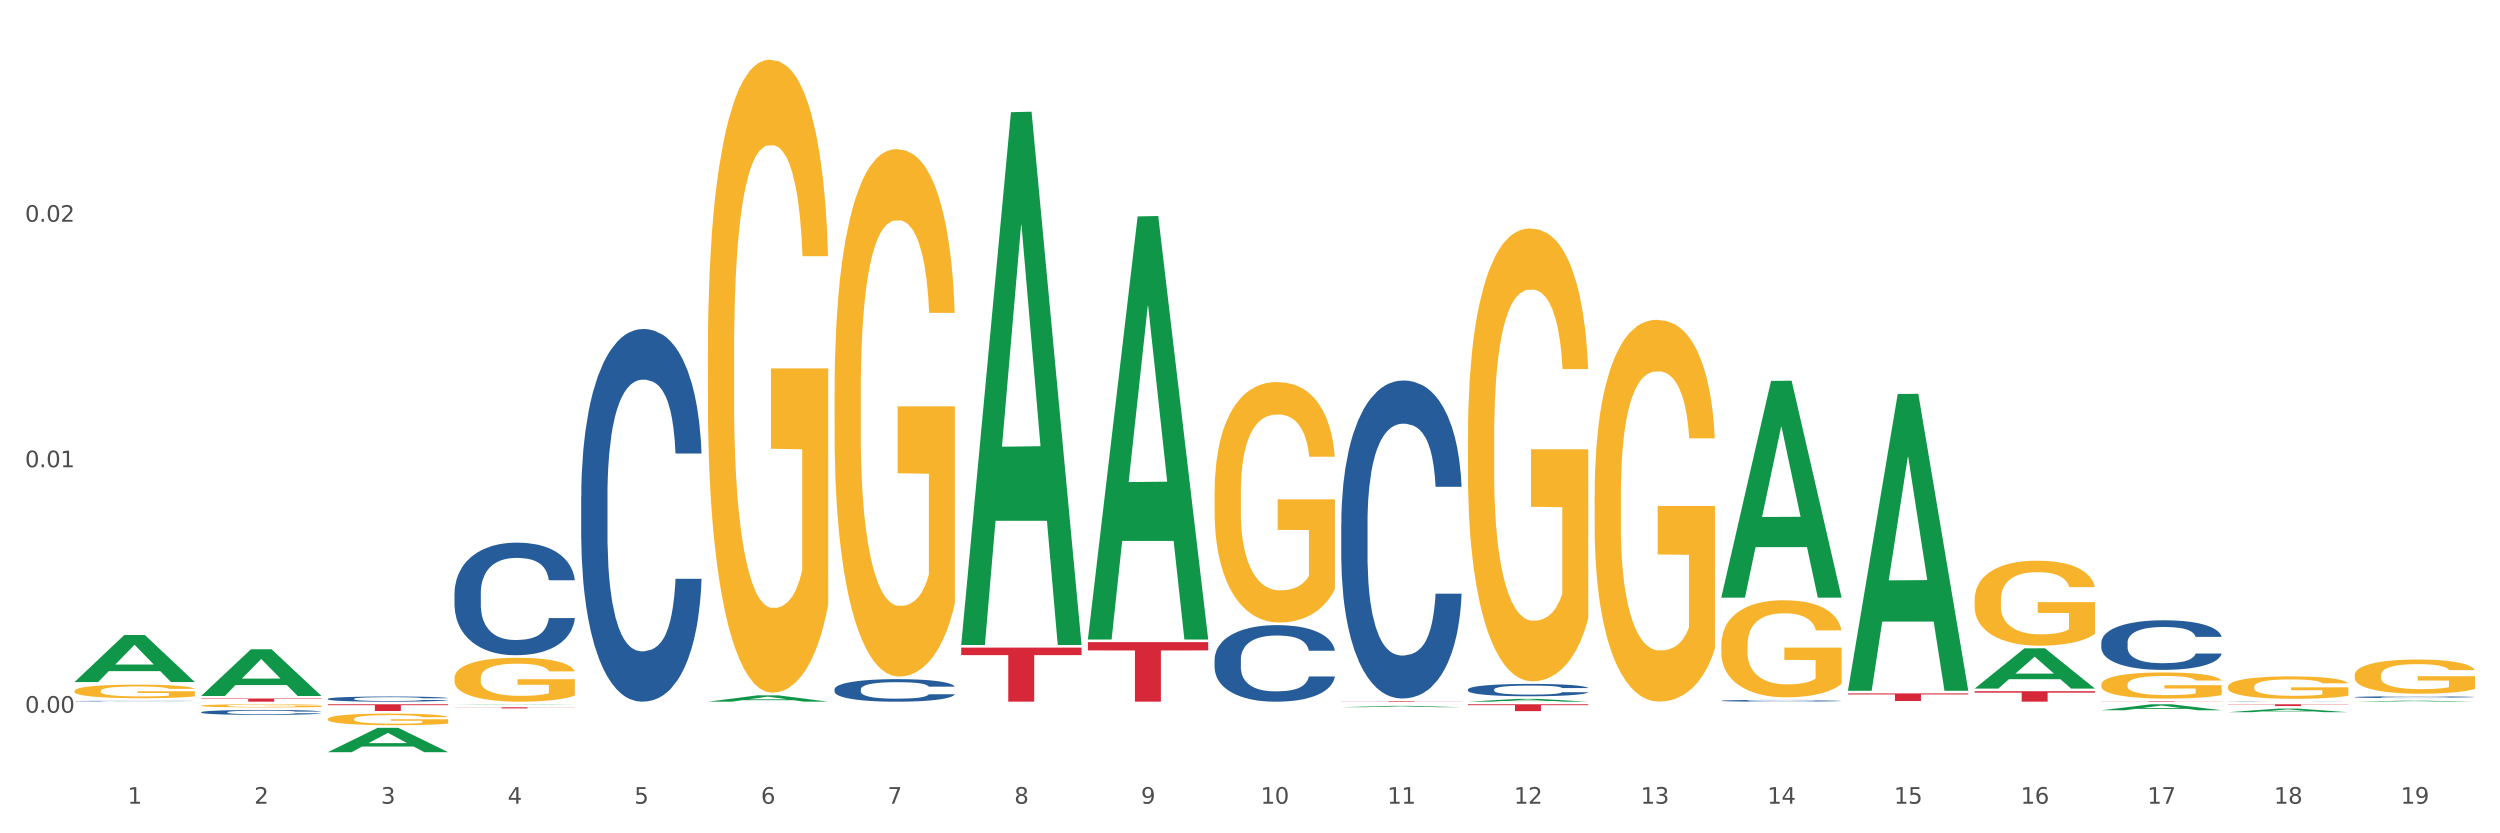 <?xml version="1.0" encoding="utf-8" standalone="no"?>
<!DOCTYPE svg PUBLIC "-//W3C//DTD SVG 1.1//EN"
  "http://www.w3.org/Graphics/SVG/1.1/DTD/svg11.dtd">
<svg xmlns:xlink="http://www.w3.org/1999/xlink" width="1080pt" height="360pt" viewBox="0 0 1080 360" xmlns="http://www.w3.org/2000/svg" version="1.1">
 <rect x="0" y="0" width="1080" height="360" fill="#333333" stroke="none"/>
 <defs>
  <style type="text/css">*{stroke-linejoin: round; stroke-linecap: butt}</style>
 </defs>
 <g id="figure_1">
  <g id="patch_1">
   <path d="M 0 360 
L 1080 360 
L 1080 0 
L 0 0 
z
" style="fill: #ffffff; stroke: #ffffff; stroke-linejoin: miter"/>
  </g>
  <g id="axes_1">
   <g id="matplotlib.axis_1">
    <g id="xtick_1">
     <g id="text_1">
      <!-- 1 -->
      <g style="fill: #4d4d4d" transform="translate(55.115 347.204) scale(0.096 -0.096)">
       <defs>
        <path id="DejaVuSans-31" d="M 794 531 
L 1825 531 
L 1825 4091 
L 703 3866 
L 703 4441 
L 1819 4666 
L 2450 4666 
L 2450 531 
L 3481 531 
L 3481 0 
L 794 0 
L 794 531 
z
" transform="scale(0.016)"/>
       </defs>
       <use xlink:href="#DejaVuSans-31"/>
      </g>
     </g>
    </g>
    <g id="xtick_2">
     <g id="text_2">
      <!-- 2 -->
      <g style="fill: #4d4d4d" transform="translate(109.839 347.204) scale(0.096 -0.096)">
       <defs>
        <path id="DejaVuSans-32" d="M 1228 531 
L 3431 531 
L 3431 0 
L 469 0 
L 469 531 
Q 828 903 1448 1529 
Q 2069 2156 2228 2338 
Q 2531 2678 2651 2914 
Q 2772 3150 2772 3378 
Q 2772 3750 2511 3984 
Q 2250 4219 1831 4219 
Q 1534 4219 1204 4116 
Q 875 4013 500 3803 
L 500 4441 
Q 881 4594 1212 4672 
Q 1544 4750 1819 4750 
Q 2544 4750 2975 4387 
Q 3406 4025 3406 3419 
Q 3406 3131 3298 2873 
Q 3191 2616 2906 2266 
Q 2828 2175 2409 1742 
Q 1991 1309 1228 531 
z
" transform="scale(0.016)"/>
       </defs>
       <use xlink:href="#DejaVuSans-32"/>
      </g>
     </g>
    </g>
    <g id="xtick_3">
     <g id="text_3">
      <!-- 3 -->
      <g style="fill: #4d4d4d" transform="translate(164.564 347.204) scale(0.096 -0.096)">
       <defs>
        <path id="DejaVuSans-33" d="M 2597 2516 
Q 3050 2419 3304 2112 
Q 3559 1806 3559 1356 
Q 3559 666 3084 287 
Q 2609 -91 1734 -91 
Q 1441 -91 1130 -33 
Q 819 25 488 141 
L 488 750 
Q 750 597 1062 519 
Q 1375 441 1716 441 
Q 2309 441 2620 675 
Q 2931 909 2931 1356 
Q 2931 1769 2642 2001 
Q 2353 2234 1838 2234 
L 1294 2234 
L 1294 2753 
L 1863 2753 
Q 2328 2753 2575 2939 
Q 2822 3125 2822 3475 
Q 2822 3834 2567 4026 
Q 2313 4219 1838 4219 
Q 1578 4219 1281 4162 
Q 984 4106 628 3988 
L 628 4550 
Q 988 4650 1302 4700 
Q 1616 4750 1894 4750 
Q 2613 4750 3031 4423 
Q 3450 4097 3450 3541 
Q 3450 3153 3228 2886 
Q 3006 2619 2597 2516 
z
" transform="scale(0.016)"/>
       </defs>
       <use xlink:href="#DejaVuSans-33"/>
      </g>
     </g>
    </g>
    <g id="xtick_4">
     <g id="text_4">
      <!-- 4 -->
      <g style="fill: #4d4d4d" transform="translate(219.288 347.204) scale(0.096 -0.096)">
       <defs>
        <path id="DejaVuSans-34" d="M 2419 4116 
L 825 1625 
L 2419 1625 
L 2419 4116 
z
M 2253 4666 
L 3047 4666 
L 3047 1625 
L 3713 1625 
L 3713 1100 
L 3047 1100 
L 3047 0 
L 2419 0 
L 2419 1100 
L 313 1100 
L 313 1709 
L 2253 4666 
z
" transform="scale(0.016)"/>
       </defs>
       <use xlink:href="#DejaVuSans-34"/>
      </g>
     </g>
    </g>
    <g id="xtick_5">
     <g id="text_5">
      <!-- 5 -->
      <g style="fill: #4d4d4d" transform="translate(274.012 347.204) scale(0.096 -0.096)">
       <defs>
        <path id="DejaVuSans-35" d="M 691 4666 
L 3169 4666 
L 3169 4134 
L 1269 4134 
L 1269 2991 
Q 1406 3038 1543 3061 
Q 1681 3084 1819 3084 
Q 2600 3084 3056 2656 
Q 3513 2228 3513 1497 
Q 3513 744 3044 326 
Q 2575 -91 1722 -91 
Q 1428 -91 1123 -41 
Q 819 9 494 109 
L 494 744 
Q 775 591 1075 516 
Q 1375 441 1709 441 
Q 2250 441 2565 725 
Q 2881 1009 2881 1497 
Q 2881 1984 2565 2268 
Q 2250 2553 1709 2553 
Q 1456 2553 1204 2497 
Q 953 2441 691 2322 
L 691 4666 
z
" transform="scale(0.016)"/>
       </defs>
       <use xlink:href="#DejaVuSans-35"/>
      </g>
     </g>
    </g>
    <g id="xtick_6">
     <g id="text_6">
      <!-- 6 -->
      <g style="fill: #4d4d4d" transform="translate(328.736 347.204) scale(0.096 -0.096)">
       <defs>
        <path id="DejaVuSans-36" d="M 2113 2584 
Q 1688 2584 1439 2293 
Q 1191 2003 1191 1497 
Q 1191 994 1439 701 
Q 1688 409 2113 409 
Q 2538 409 2786 701 
Q 3034 994 3034 1497 
Q 3034 2003 2786 2293 
Q 2538 2584 2113 2584 
z
M 3366 4563 
L 3366 3988 
Q 3128 4100 2886 4159 
Q 2644 4219 2406 4219 
Q 1781 4219 1451 3797 
Q 1122 3375 1075 2522 
Q 1259 2794 1537 2939 
Q 1816 3084 2150 3084 
Q 2853 3084 3261 2657 
Q 3669 2231 3669 1497 
Q 3669 778 3244 343 
Q 2819 -91 2113 -91 
Q 1303 -91 875 529 
Q 447 1150 447 2328 
Q 447 3434 972 4092 
Q 1497 4750 2381 4750 
Q 2619 4750 2861 4703 
Q 3103 4656 3366 4563 
z
" transform="scale(0.016)"/>
       </defs>
       <use xlink:href="#DejaVuSans-36"/>
      </g>
     </g>
    </g>
    <g id="xtick_7">
     <g id="text_7">
      <!-- 7 -->
      <g style="fill: #4d4d4d" transform="translate(383.461 347.204) scale(0.096 -0.096)">
       <defs>
        <path id="DejaVuSans-37" d="M 525 4666 
L 3525 4666 
L 3525 4397 
L 1831 0 
L 1172 0 
L 2766 4134 
L 525 4134 
L 525 4666 
z
" transform="scale(0.016)"/>
       </defs>
       <use xlink:href="#DejaVuSans-37"/>
      </g>
     </g>
    </g>
    <g id="xtick_8">
     <g id="text_8">
      <!-- 8 -->
      <g style="fill: #4d4d4d" transform="translate(438.185 347.204) scale(0.096 -0.096)">
       <defs>
        <path id="DejaVuSans-38" d="M 2034 2216 
Q 1584 2216 1326 1975 
Q 1069 1734 1069 1313 
Q 1069 891 1326 650 
Q 1584 409 2034 409 
Q 2484 409 2743 651 
Q 3003 894 3003 1313 
Q 3003 1734 2745 1975 
Q 2488 2216 2034 2216 
z
M 1403 2484 
Q 997 2584 770 2862 
Q 544 3141 544 3541 
Q 544 4100 942 4425 
Q 1341 4750 2034 4750 
Q 2731 4750 3128 4425 
Q 3525 4100 3525 3541 
Q 3525 3141 3298 2862 
Q 3072 2584 2669 2484 
Q 3125 2378 3379 2068 
Q 3634 1759 3634 1313 
Q 3634 634 3220 271 
Q 2806 -91 2034 -91 
Q 1263 -91 848 271 
Q 434 634 434 1313 
Q 434 1759 690 2068 
Q 947 2378 1403 2484 
z
M 1172 3481 
Q 1172 3119 1398 2916 
Q 1625 2713 2034 2713 
Q 2441 2713 2670 2916 
Q 2900 3119 2900 3481 
Q 2900 3844 2670 4047 
Q 2441 4250 2034 4250 
Q 1625 4250 1398 4047 
Q 1172 3844 1172 3481 
z
" transform="scale(0.016)"/>
       </defs>
       <use xlink:href="#DejaVuSans-38"/>
      </g>
     </g>
    </g>
    <g id="xtick_9">
     <g id="text_9">
      <!-- 9 -->
      <g style="fill: #4d4d4d" transform="translate(492.909 347.204) scale(0.096 -0.096)">
       <defs>
        <path id="DejaVuSans-39" d="M 703 97 
L 703 672 
Q 941 559 1184 500 
Q 1428 441 1663 441 
Q 2288 441 2617 861 
Q 2947 1281 2994 2138 
Q 2813 1869 2534 1725 
Q 2256 1581 1919 1581 
Q 1219 1581 811 2004 
Q 403 2428 403 3163 
Q 403 3881 828 4315 
Q 1253 4750 1959 4750 
Q 2769 4750 3195 4129 
Q 3622 3509 3622 2328 
Q 3622 1225 3098 567 
Q 2575 -91 1691 -91 
Q 1453 -91 1209 -44 
Q 966 3 703 97 
z
M 1959 2075 
Q 2384 2075 2632 2365 
Q 2881 2656 2881 3163 
Q 2881 3666 2632 3958 
Q 2384 4250 1959 4250 
Q 1534 4250 1286 3958 
Q 1038 3666 1038 3163 
Q 1038 2656 1286 2365 
Q 1534 2075 1959 2075 
z
" transform="scale(0.016)"/>
       </defs>
       <use xlink:href="#DejaVuSans-39"/>
      </g>
     </g>
    </g>
    <g id="xtick_10">
     <g id="text_10">
      <!-- 10 -->
      <g style="fill: #4d4d4d" transform="translate(544.58 347.204) scale(0.096 -0.096)">
       <defs>
        <path id="DejaVuSans-30" d="M 2034 4250 
Q 1547 4250 1301 3770 
Q 1056 3291 1056 2328 
Q 1056 1369 1301 889 
Q 1547 409 2034 409 
Q 2525 409 2770 889 
Q 3016 1369 3016 2328 
Q 3016 3291 2770 3770 
Q 2525 4250 2034 4250 
z
M 2034 4750 
Q 2819 4750 3233 4129 
Q 3647 3509 3647 2328 
Q 3647 1150 3233 529 
Q 2819 -91 2034 -91 
Q 1250 -91 836 529 
Q 422 1150 422 2328 
Q 422 3509 836 4129 
Q 1250 4750 2034 4750 
z
" transform="scale(0.016)"/>
       </defs>
       <use xlink:href="#DejaVuSans-31"/>
       <use xlink:href="#DejaVuSans-30" transform="translate(63.623 0)"/>
      </g>
     </g>
    </g>
    <g id="xtick_11">
     <g id="text_11">
      <!-- 11 -->
      <g style="fill: #4d4d4d" transform="translate(599.304 347.204) scale(0.096 -0.096)">
       <use xlink:href="#DejaVuSans-31"/>
       <use xlink:href="#DejaVuSans-31" transform="translate(63.623 0)"/>
      </g>
     </g>
    </g>
    <g id="xtick_12">
     <g id="text_12">
      <!-- 12 -->
      <g style="fill: #4d4d4d" transform="translate(654.028 347.204) scale(0.096 -0.096)">
       <use xlink:href="#DejaVuSans-31"/>
       <use xlink:href="#DejaVuSans-32" transform="translate(63.623 0)"/>
      </g>
     </g>
    </g>
    <g id="xtick_13">
     <g id="text_13">
      <!-- 13 -->
      <g style="fill: #4d4d4d" transform="translate(708.752 347.204) scale(0.096 -0.096)">
       <use xlink:href="#DejaVuSans-31"/>
       <use xlink:href="#DejaVuSans-33" transform="translate(63.623 0)"/>
      </g>
     </g>
    </g>
    <g id="xtick_14">
     <g id="text_14">
      <!-- 14 -->
      <g style="fill: #4d4d4d" transform="translate(763.477 347.204) scale(0.096 -0.096)">
       <use xlink:href="#DejaVuSans-31"/>
       <use xlink:href="#DejaVuSans-34" transform="translate(63.623 0)"/>
      </g>
     </g>
    </g>
    <g id="xtick_15">
     <g id="text_15">
      <!-- 15 -->
      <g style="fill: #4d4d4d" transform="translate(818.201 347.204) scale(0.096 -0.096)">
       <use xlink:href="#DejaVuSans-31"/>
       <use xlink:href="#DejaVuSans-35" transform="translate(63.623 0)"/>
      </g>
     </g>
    </g>
    <g id="xtick_16">
     <g id="text_16">
      <!-- 16 -->
      <g style="fill: #4d4d4d" transform="translate(872.925 347.204) scale(0.096 -0.096)">
       <use xlink:href="#DejaVuSans-31"/>
       <use xlink:href="#DejaVuSans-36" transform="translate(63.623 0)"/>
      </g>
     </g>
    </g>
    <g id="xtick_17">
     <g id="text_17">
      <!-- 17 -->
      <g style="fill: #4d4d4d" transform="translate(927.649 347.204) scale(0.096 -0.096)">
       <use xlink:href="#DejaVuSans-31"/>
       <use xlink:href="#DejaVuSans-37" transform="translate(63.623 0)"/>
      </g>
     </g>
    </g>
    <g id="xtick_18">
     <g id="text_18">
      <!-- 18 -->
      <g style="fill: #4d4d4d" transform="translate(982.374 347.204) scale(0.096 -0.096)">
       <use xlink:href="#DejaVuSans-31"/>
       <use xlink:href="#DejaVuSans-38" transform="translate(63.623 0)"/>
      </g>
     </g>
    </g>
    <g id="xtick_19">
     <g id="text_19">
      <!-- 19 -->
      <g style="fill: #4d4d4d" transform="translate(1037.098 347.204) scale(0.096 -0.096)">
       <use xlink:href="#DejaVuSans-31"/>
       <use xlink:href="#DejaVuSans-39" transform="translate(63.623 0)"/>
      </g>
     </g>
    </g>
    <g id="xtick_20"/>
    <g id="xtick_21"/>
    <g id="xtick_22"/>
    <g id="xtick_23"/>
    <g id="xtick_24"/>
    <g id="xtick_25"/>
    <g id="xtick_26"/>
    <g id="xtick_27"/>
    <g id="xtick_28"/>
    <g id="xtick_29"/>
    <g id="xtick_30"/>
    <g id="xtick_31"/>
    <g id="xtick_32"/>
    <g id="xtick_33"/>
    <g id="xtick_34"/>
    <g id="xtick_35"/>
    <g id="xtick_36"/>
    <g id="xtick_37"/>
   </g>
   <g id="matplotlib.axis_2">
    <g id="ytick_1">
     <g id="text_20">
      <!-- 0.00 -->
      <g style="fill: #4d4d4d" transform="translate(10.8 307.895) scale(0.096 -0.096)">
       <defs>
        <path id="DejaVuSans-2e" d="M 684 794 
L 1344 794 
L 1344 0 
L 684 0 
L 684 794 
z
" transform="scale(0.016)"/>
       </defs>
       <use xlink:href="#DejaVuSans-30"/>
       <use xlink:href="#DejaVuSans-2e" transform="translate(63.623 0)"/>
       <use xlink:href="#DejaVuSans-30" transform="translate(95.41 0)"/>
       <use xlink:href="#DejaVuSans-30" transform="translate(159.033 0)"/>
      </g>
     </g>
    </g>
    <g id="ytick_2">
     <g id="text_21">
      <!-- 0.01 -->
      <g style="fill: #4d4d4d" transform="translate(10.8 201.847) scale(0.096 -0.096)">
       <use xlink:href="#DejaVuSans-30"/>
       <use xlink:href="#DejaVuSans-2e" transform="translate(63.623 0)"/>
       <use xlink:href="#DejaVuSans-30" transform="translate(95.41 0)"/>
       <use xlink:href="#DejaVuSans-31" transform="translate(159.033 0)"/>
      </g>
     </g>
    </g>
    <g id="ytick_3">
     <g id="text_22">
      <!-- 0.02 -->
      <g style="fill: #4d4d4d" transform="translate(10.8 95.799) scale(0.096 -0.096)">
       <use xlink:href="#DejaVuSans-30"/>
       <use xlink:href="#DejaVuSans-2e" transform="translate(63.623 0)"/>
       <use xlink:href="#DejaVuSans-30" transform="translate(95.41 0)"/>
       <use xlink:href="#DejaVuSans-32" transform="translate(159.033 0)"/>
      </g>
     </g>
    </g>
    <g id="ytick_4"/>
    <g id="ytick_5"/>
    <g id="ytick_6"/>
   </g>
   <g id="PolyCollection_1">
    <path d="M 32.175 294.617 
L 32.229 294.598 
L 53.667 274.328 
L 62.564 274.309 
L 84.163 294.655 
L 73.873 294.655 
L 69.21 289.917 
L 47.075 289.917 
L 46.914 289.994 
L 42.412 294.655 
L 32.175 294.655 
L 32.175 294.617 
L 49.862 287.09 
L 66.423 287.071 
L 58.223 278.646 
L 58.115 278.607 
L 58.008 278.665 
L 49.808 287.071 
L 49.862 287.09 
L 32.175 294.617 
z
" clip-path="url(#p7460380dd7)" style="fill: #109648"/>
    <path d="M 196.348 305.525 
L 248.336 305.525 
L 248.336 305.593 
L 227.886 305.594 
L 227.886 306.016 
L 216.675 306.016 
L 216.675 305.594 
L 196.348 305.593 
L 196.348 305.526 
L 196.348 305.525 
z
" clip-path="url(#p7460380dd7)" style="fill: #d62839"/>
    <path d="M 415.245 279.754 
L 467.233 279.754 
L 467.233 283.003 
L 446.783 283.025 
L 446.783 303.134 
L 435.572 303.134 
L 435.572 283.025 
L 415.245 283.003 
L 415.245 279.776 
L 415.245 279.754 
z
" clip-path="url(#p7460380dd7)" style="fill: #d62839"/>
    <path d="M 579.418 302.872 
L 631.406 302.872 
L 631.406 302.908 
L 610.956 302.909 
L 610.956 303.134 
L 599.745 303.134 
L 599.745 302.909 
L 579.418 302.908 
L 579.418 302.872 
L 579.418 302.872 
z
" clip-path="url(#p7460380dd7)" style="fill: #d62839"/>
    <path d="M 634.142 304.248 
L 686.13 304.248 
L 686.13 304.658 
L 665.68 304.66 
L 665.68 307.198 
L 654.469 307.198 
L 654.469 304.66 
L 634.142 304.658 
L 634.142 304.25 
L 634.142 304.248 
z
" clip-path="url(#p7460380dd7)" style="fill: #d62839"/>
    <path d="M 798.315 299.541 
L 850.303 299.541 
L 850.303 299.998 
L 829.853 300.001 
L 829.853 302.828 
L 818.642 302.828 
L 818.642 300.001 
L 798.315 299.998 
L 798.315 299.544 
L 798.315 299.541 
z
" clip-path="url(#p7460380dd7)" style="fill: #d62839"/>
    <path d="M 853.039 298.593 
L 905.027 298.593 
L 905.027 299.224 
L 884.577 299.229 
L 884.577 303.134 
L 873.366 303.134 
L 873.366 299.229 
L 853.039 299.224 
L 853.039 298.598 
L 853.039 298.593 
z
" clip-path="url(#p7460380dd7)" style="fill: #d62839"/>
    <path d="M 907.763 302.903 
L 959.751 302.903 
L 959.751 302.935 
L 939.301 302.936 
L 939.301 303.134 
L 928.09 303.134 
L 928.09 302.936 
L 907.763 302.935 
L 907.763 302.904 
L 907.763 302.903 
z
" clip-path="url(#p7460380dd7)" style="fill: #d62839"/>
    <path d="M 962.488 304.248 
L 1014.476 304.248 
L 1014.476 304.354 
L 994.025 304.355 
L 994.025 305.014 
L 982.815 305.014 
L 982.815 304.355 
L 962.488 304.354 
L 962.488 304.248 
L 962.488 304.248 
z
" clip-path="url(#p7460380dd7)" style="fill: #d62839"/>
    <path d="M 743.591 278.688 
L 743.652 278.65 
L 743.652 277.271 
L 743.775 276.084 
L 744.388 273.211 
L 745.309 270.836 
L 745.984 269.572 
L 746.66 268.537 
L 747.457 267.503 
L 748.44 266.431 
L 750.22 264.86 
L 751.324 264.056 
L 752.675 263.213 
L 755.13 261.987 
L 756.91 261.298 
L 758.751 260.723 
L 761.759 260.034 
L 763.723 259.727 
L 765.81 259.497 
L 768.326 259.344 
L 770.229 259.306 
L 774.403 259.421 
L 777.963 259.765 
L 779.681 260.034 
L 781.891 260.493 
L 783.057 260.8 
L 784.96 261.413 
L 786.924 262.217 
L 788.275 262.907 
L 790.3 264.209 
L 791.835 265.511 
L 793.246 267.12 
L 793.983 268.231 
L 794.535 269.265 
L 795.026 270.453 
L 795.517 272.33 
L 784.469 272.33 
L 784.039 270.989 
L 783.364 269.725 
L 782.382 268.499 
L 781.523 267.733 
L 780.05 266.775 
L 778.699 266.163 
L 777.288 265.703 
L 775.569 265.32 
L 774.219 265.128 
L 772.316 264.975 
L 768.572 265.013 
L 766.055 265.32 
L 764.337 265.703 
L 763.232 266.048 
L 762.25 266.431 
L 761.145 266.967 
L 759.856 267.771 
L 758.935 268.499 
L 758.015 269.418 
L 757.278 270.338 
L 756.603 271.41 
L 756.051 272.56 
L 755.621 273.747 
L 755.253 275.203 
L 754.946 277.616 
L 754.946 282.864 
L 755.068 284.051 
L 755.375 285.622 
L 755.744 286.809 
L 756.357 288.227 
L 756.91 289.184 
L 757.953 290.563 
L 759.119 291.712 
L 760.04 292.44 
L 760.961 293.053 
L 762.557 293.896 
L 764.337 294.585 
L 765.871 295.007 
L 767.958 295.39 
L 769.37 295.543 
L 770.597 295.62 
L 773.605 295.62 
L 775.753 295.505 
L 778.147 295.236 
L 779.988 294.892 
L 781.523 294.47 
L 783.241 293.781 
L 784.346 293.13 
L 784.346 285.124 
L 770.843 285.085 
L 770.843 279.761 
L 795.579 279.761 
L 795.579 295.39 
L 794.535 296.194 
L 793.369 296.922 
L 792.141 297.573 
L 790.3 298.378 
L 788.09 299.144 
L 786.126 299.68 
L 784.039 300.14 
L 781.584 300.561 
L 778.392 300.944 
L 776.428 301.097 
L 773.973 301.212 
L 771.088 301.25 
L 768.572 301.174 
L 766.117 300.982 
L 763.539 300.638 
L 761.022 300.14 
L 759.119 299.642 
L 757.217 299.029 
L 755.191 298.224 
L 753.595 297.458 
L 752.368 296.769 
L 751.017 295.888 
L 749.544 294.738 
L 748.44 293.704 
L 747.457 292.632 
L 746.414 291.253 
L 745.677 290.065 
L 744.941 288.571 
L 744.511 287.46 
L 744.02 285.737 
L 743.652 283.323 
L 743.591 278.688 
z
" clip-path="url(#p7460380dd7)" style="fill: #f7b32b"/>
    <path d="M 688.866 214.372 
L 688.928 214.221 
L 688.928 208.799 
L 689.05 204.129 
L 689.664 192.831 
L 690.585 183.492 
L 691.26 178.521 
L 691.935 174.454 
L 692.733 170.387 
L 693.715 166.169 
L 695.495 159.993 
L 696.6 156.829 
L 697.95 153.515 
L 700.406 148.695 
L 702.186 145.984 
L 704.027 143.724 
L 707.034 141.013 
L 708.999 139.808 
L 711.086 138.904 
L 713.602 138.301 
L 715.505 138.151 
L 719.679 138.602 
L 723.239 139.958 
L 724.957 141.013 
L 727.167 142.82 
L 728.333 144.025 
L 730.236 146.436 
L 732.2 149.599 
L 733.55 152.31 
L 735.576 157.432 
L 737.11 162.554 
L 738.522 168.88 
L 739.258 173.249 
L 739.811 177.316 
L 740.302 181.985 
L 740.793 189.367 
L 729.745 189.367 
L 729.315 184.094 
L 728.64 179.123 
L 727.658 174.303 
L 726.799 171.29 
L 725.325 167.524 
L 723.975 165.114 
L 722.563 163.307 
L 720.845 161.8 
L 719.494 161.047 
L 717.592 160.445 
L 713.848 160.595 
L 711.331 161.8 
L 709.612 163.307 
L 708.508 164.662 
L 707.526 166.169 
L 706.421 168.278 
L 705.132 171.441 
L 704.211 174.303 
L 703.29 177.918 
L 702.554 181.534 
L 701.879 185.751 
L 701.326 190.27 
L 700.897 194.94 
L 700.528 200.664 
L 700.221 210.154 
L 700.221 230.791 
L 700.344 235.461 
L 700.651 241.637 
L 701.019 246.307 
L 701.633 251.88 
L 702.186 255.646 
L 703.229 261.069 
L 704.395 265.588 
L 705.316 268.45 
L 706.237 270.86 
L 707.832 274.174 
L 709.612 276.886 
L 711.147 278.543 
L 713.234 280.049 
L 714.645 280.652 
L 715.873 280.953 
L 718.881 280.953 
L 721.029 280.501 
L 723.423 279.447 
L 725.264 278.091 
L 726.799 276.434 
L 728.517 273.723 
L 729.622 271.162 
L 729.622 239.679 
L 716.119 239.528 
L 716.119 218.59 
L 740.854 218.59 
L 740.854 280.049 
L 739.811 283.213 
L 738.645 286.075 
L 737.417 288.635 
L 735.576 291.799 
L 733.366 294.811 
L 731.402 296.92 
L 729.315 298.728 
L 726.86 300.385 
L 723.668 301.891 
L 721.704 302.494 
L 719.249 302.946 
L 716.364 303.096 
L 713.848 302.795 
L 711.392 302.042 
L 708.814 300.686 
L 706.298 298.728 
L 704.395 296.77 
L 702.492 294.36 
L 700.467 291.196 
L 698.871 288.184 
L 697.643 285.472 
L 696.293 282.007 
L 694.82 277.488 
L 693.715 273.421 
L 692.733 269.203 
L 691.69 263.781 
L 690.953 259.111 
L 690.217 253.236 
L 689.787 248.868 
L 689.296 242.089 
L 688.928 232.599 
L 688.866 214.372 
z
" clip-path="url(#p7460380dd7)" style="fill: #f7b32b"/>
    <path d="M 634.142 189.089 
L 634.203 188.91 
L 634.203 182.477 
L 634.326 176.938 
L 634.94 163.536 
L 635.861 152.457 
L 636.536 146.561 
L 637.211 141.736 
L 638.009 136.911 
L 638.991 131.908 
L 640.771 124.582 
L 641.876 120.829 
L 643.226 116.898 
L 645.681 111.18 
L 647.461 107.964 
L 649.303 105.283 
L 652.31 102.067 
L 654.274 100.637 
L 656.361 99.565 
L 658.878 98.85 
L 660.781 98.672 
L 664.954 99.208 
L 668.514 100.816 
L 670.233 102.067 
L 672.443 104.211 
L 673.609 105.641 
L 675.512 108.5 
L 677.476 112.252 
L 678.826 115.468 
L 680.851 121.544 
L 682.386 127.619 
L 683.798 135.124 
L 684.534 140.306 
L 685.087 145.131 
L 685.578 150.67 
L 686.069 159.426 
L 675.02 159.426 
L 674.591 153.172 
L 673.916 147.275 
L 672.934 141.557 
L 672.074 137.983 
L 670.601 133.516 
L 669.251 130.657 
L 667.839 128.513 
L 666.121 126.726 
L 664.77 125.832 
L 662.867 125.118 
L 659.123 125.296 
L 656.607 126.726 
L 654.888 128.513 
L 653.783 130.121 
L 652.801 131.908 
L 651.696 134.41 
L 650.407 138.162 
L 649.487 141.557 
L 648.566 145.846 
L 647.83 150.134 
L 647.154 155.138 
L 646.602 160.498 
L 646.172 166.038 
L 645.804 172.828 
L 645.497 184.085 
L 645.497 208.566 
L 645.62 214.105 
L 645.927 221.432 
L 646.295 226.971 
L 646.909 233.582 
L 647.461 238.05 
L 648.505 244.483 
L 649.671 249.843 
L 650.592 253.238 
L 651.512 256.097 
L 653.108 260.029 
L 654.888 263.245 
L 656.423 265.211 
L 658.51 266.998 
L 659.921 267.712 
L 661.149 268.07 
L 664.156 268.07 
L 666.305 267.534 
L 668.698 266.283 
L 670.54 264.675 
L 672.074 262.709 
L 673.793 259.493 
L 674.898 256.455 
L 674.898 219.109 
L 661.394 218.93 
L 661.394 194.092 
L 686.13 194.092 
L 686.13 266.998 
L 685.087 270.75 
L 683.92 274.145 
L 682.693 277.183 
L 680.851 280.935 
L 678.642 284.509 
L 676.678 287.011 
L 674.591 289.155 
L 672.136 291.121 
L 668.944 292.908 
L 666.98 293.622 
L 664.525 294.158 
L 661.64 294.337 
L 659.123 293.98 
L 656.668 293.086 
L 654.09 291.478 
L 651.574 289.155 
L 649.671 286.832 
L 647.768 283.973 
L 645.743 280.221 
L 644.147 276.647 
L 642.919 273.43 
L 641.569 269.32 
L 640.096 263.96 
L 638.991 259.135 
L 638.009 254.132 
L 636.965 247.699 
L 636.229 242.16 
L 635.492 235.191 
L 635.063 230.009 
L 634.572 221.968 
L 634.203 210.71 
L 634.142 189.089 
z
" clip-path="url(#p7460380dd7)" style="fill: #f7b32b"/>
    <path d="M 524.693 213.058 
L 524.755 212.963 
L 524.755 209.548 
L 524.878 206.606 
L 525.491 199.49 
L 526.412 193.608 
L 527.087 190.476 
L 527.762 187.915 
L 528.56 185.353 
L 529.542 182.696 
L 531.322 178.806 
L 532.427 176.813 
L 533.778 174.726 
L 536.233 171.69 
L 538.013 169.982 
L 539.854 168.559 
L 542.862 166.851 
L 544.826 166.092 
L 546.913 165.522 
L 549.429 165.143 
L 551.332 165.048 
L 555.506 165.333 
L 559.066 166.187 
L 560.784 166.851 
L 562.994 167.989 
L 564.16 168.748 
L 566.063 170.267 
L 568.027 172.259 
L 569.377 173.967 
L 571.403 177.193 
L 572.937 180.419 
L 574.349 184.404 
L 575.086 187.156 
L 575.638 189.717 
L 576.129 192.659 
L 576.62 197.308 
L 565.572 197.308 
L 565.142 193.987 
L 564.467 190.856 
L 563.485 187.82 
L 562.626 185.922 
L 561.153 183.55 
L 559.802 182.032 
L 558.391 180.893 
L 556.672 179.945 
L 555.322 179.47 
L 553.419 179.091 
L 549.675 179.185 
L 547.158 179.945 
L 545.44 180.893 
L 544.335 181.747 
L 543.353 182.696 
L 542.248 184.024 
L 540.959 186.017 
L 540.038 187.82 
L 539.118 190.097 
L 538.381 192.374 
L 537.706 195.031 
L 537.153 197.877 
L 536.724 200.819 
L 536.355 204.424 
L 536.049 210.402 
L 536.049 223.401 
L 536.171 226.342 
L 536.478 230.232 
L 536.847 233.173 
L 537.46 236.684 
L 538.013 239.056 
L 539.056 242.472 
L 540.222 245.318 
L 541.143 247.121 
L 542.064 248.639 
L 543.66 250.727 
L 545.44 252.434 
L 546.974 253.478 
L 549.061 254.427 
L 550.473 254.806 
L 551.7 254.996 
L 554.708 254.996 
L 556.856 254.712 
L 559.25 254.047 
L 561.091 253.193 
L 562.626 252.15 
L 564.344 250.442 
L 565.449 248.829 
L 565.449 228.999 
L 551.946 228.904 
L 551.946 215.715 
L 576.682 215.715 
L 576.682 254.427 
L 575.638 256.419 
L 574.472 258.222 
L 573.244 259.835 
L 571.403 261.828 
L 569.193 263.725 
L 567.229 265.054 
L 565.142 266.192 
L 562.687 267.236 
L 559.495 268.185 
L 557.531 268.564 
L 555.076 268.849 
L 552.191 268.944 
L 549.675 268.754 
L 547.22 268.28 
L 544.642 267.426 
L 542.125 266.192 
L 540.222 264.959 
L 538.32 263.441 
L 536.294 261.448 
L 534.698 259.551 
L 533.471 257.843 
L 532.12 255.66 
L 530.647 252.814 
L 529.542 250.252 
L 528.56 247.595 
L 527.517 244.18 
L 526.78 241.238 
L 526.044 237.538 
L 525.614 234.786 
L 525.123 230.517 
L 524.755 224.539 
L 524.693 213.058 
z
" clip-path="url(#p7460380dd7)" style="fill: #f7b32b"/>
    <path d="M 360.521 169.7 
L 360.582 169.492 
L 360.582 162 
L 360.705 155.548 
L 361.319 139.94 
L 362.239 127.038 
L 362.914 120.17 
L 363.59 114.551 
L 364.388 108.932 
L 365.37 103.105 
L 367.15 94.573 
L 368.254 90.203 
L 369.605 85.624 
L 372.06 78.965 
L 373.84 75.219 
L 375.681 72.097 
L 378.689 68.351 
L 380.653 66.687 
L 382.74 65.438 
L 385.256 64.606 
L 387.159 64.397 
L 391.333 65.022 
L 394.893 66.895 
L 396.612 68.351 
L 398.821 70.849 
L 399.987 72.514 
L 401.89 75.843 
L 403.854 80.214 
L 405.205 83.96 
L 407.23 91.035 
L 408.765 98.111 
L 410.176 106.851 
L 410.913 112.886 
L 411.465 118.505 
L 411.956 124.957 
L 412.447 135.154 
L 401.399 135.154 
L 400.969 127.87 
L 400.294 121.003 
L 399.312 114.343 
L 398.453 110.181 
L 396.98 104.978 
L 395.629 101.649 
L 394.218 99.151 
L 392.499 97.07 
L 391.149 96.03 
L 389.246 95.197 
L 385.502 95.405 
L 382.985 97.07 
L 381.267 99.151 
L 380.162 101.024 
L 379.18 103.105 
L 378.075 106.019 
L 376.786 110.389 
L 375.865 114.343 
L 374.945 119.338 
L 374.208 124.332 
L 373.533 130.159 
L 372.981 136.403 
L 372.551 142.854 
L 372.183 150.762 
L 371.876 163.873 
L 371.876 192.383 
L 371.999 198.835 
L 372.305 207.367 
L 372.674 213.818 
L 373.287 221.518 
L 373.84 226.721 
L 374.883 234.213 
L 376.05 240.456 
L 376.97 244.41 
L 377.891 247.74 
L 379.487 252.318 
L 381.267 256.064 
L 382.801 258.353 
L 384.888 260.435 
L 386.3 261.267 
L 387.527 261.683 
L 390.535 261.683 
L 392.683 261.059 
L 395.077 259.602 
L 396.918 257.729 
L 398.453 255.44 
L 400.172 251.694 
L 401.276 248.156 
L 401.276 204.662 
L 387.773 204.454 
L 387.773 175.527 
L 412.509 175.527 
L 412.509 260.435 
L 411.465 264.805 
L 410.299 268.759 
L 409.071 272.297 
L 407.23 276.667 
L 405.02 280.829 
L 403.056 283.743 
L 400.969 286.24 
L 398.514 288.529 
L 395.323 290.61 
L 393.358 291.443 
L 390.903 292.067 
L 388.018 292.275 
L 385.502 291.859 
L 383.047 290.818 
L 380.469 288.945 
L 377.952 286.24 
L 376.05 283.534 
L 374.147 280.205 
L 372.121 275.834 
L 370.525 271.672 
L 369.298 267.926 
L 367.948 263.14 
L 366.474 256.897 
L 365.37 251.278 
L 364.388 245.451 
L 363.344 237.959 
L 362.608 231.508 
L 361.871 223.391 
L 361.441 217.356 
L 360.95 207.991 
L 360.582 194.881 
L 360.521 169.7 
z
" clip-path="url(#p7460380dd7)" style="fill: #f7b32b"/>
    <path d="M 305.796 152.144 
L 305.858 151.894 
L 305.858 142.902 
L 305.981 135.159 
L 306.594 116.426 
L 307.515 100.941 
L 308.19 92.698 
L 308.865 85.954 
L 309.663 79.21 
L 310.645 72.217 
L 312.425 61.976 
L 313.53 56.731 
L 314.88 51.236 
L 317.336 43.243 
L 319.116 38.748 
L 320.957 35.001 
L 323.965 30.505 
L 325.929 28.507 
L 328.016 27.008 
L 330.532 26.009 
L 332.435 25.759 
L 336.609 26.509 
L 340.169 28.757 
L 341.887 30.505 
L 344.097 33.502 
L 345.263 35.501 
L 347.166 39.497 
L 349.13 44.742 
L 350.48 49.238 
L 352.506 57.73 
L 354.04 66.222 
L 355.452 76.713 
L 356.189 83.956 
L 356.741 90.7 
L 357.232 98.443 
L 357.723 110.682 
L 346.675 110.682 
L 346.245 101.94 
L 345.57 93.697 
L 344.588 85.705 
L 343.729 80.709 
L 342.256 74.465 
L 340.905 70.468 
L 339.493 67.471 
L 337.775 64.974 
L 336.425 63.725 
L 334.522 62.726 
L 330.778 62.975 
L 328.261 64.974 
L 326.542 67.471 
L 325.438 69.719 
L 324.456 72.217 
L 323.351 75.714 
L 322.062 80.959 
L 321.141 85.705 
L 320.22 91.699 
L 319.484 97.694 
L 318.809 104.687 
L 318.256 112.18 
L 317.827 119.923 
L 317.458 129.414 
L 317.151 145.15 
L 317.151 179.369 
L 317.274 187.111 
L 317.581 197.352 
L 317.949 205.095 
L 318.563 214.337 
L 319.116 220.581 
L 320.159 229.573 
L 321.325 237.066 
L 322.246 241.811 
L 323.167 245.808 
L 324.762 251.303 
L 326.542 255.798 
L 328.077 258.546 
L 330.164 261.044 
L 331.576 262.043 
L 332.803 262.542 
L 335.811 262.542 
L 337.959 261.793 
L 340.353 260.045 
L 342.194 257.797 
L 343.729 255.049 
L 345.447 250.553 
L 346.552 246.307 
L 346.552 194.105 
L 333.049 193.855 
L 333.049 159.137 
L 357.784 159.137 
L 357.784 261.044 
L 356.741 266.289 
L 355.575 271.035 
L 354.347 275.281 
L 352.506 280.526 
L 350.296 285.521 
L 348.332 289.018 
L 346.245 292.015 
L 343.79 294.763 
L 340.598 297.26 
L 338.634 298.26 
L 336.179 299.009 
L 333.294 299.259 
L 330.778 298.759 
L 328.322 297.51 
L 325.745 295.262 
L 323.228 292.015 
L 321.325 288.768 
L 319.423 284.772 
L 317.397 279.527 
L 315.801 274.531 
L 314.574 270.035 
L 313.223 264.291 
L 311.75 256.798 
L 310.645 250.054 
L 309.663 243.06 
L 308.62 234.068 
L 307.883 226.326 
L 307.147 216.584 
L 306.717 209.341 
L 306.226 198.101 
L 305.858 182.366 
L 305.796 152.144 
z
" clip-path="url(#p7460380dd7)" style="fill: #f7b32b"/>
    <path d="M 196.348 292.929 
L 196.409 292.912 
L 196.409 292.288 
L 196.532 291.751 
L 197.146 290.452 
L 198.066 289.377 
L 198.742 288.806 
L 199.417 288.338 
L 200.215 287.87 
L 201.197 287.385 
L 202.977 286.675 
L 204.082 286.311 
L 205.432 285.93 
L 207.887 285.375 
L 209.667 285.063 
L 211.508 284.803 
L 214.516 284.492 
L 216.48 284.353 
L 218.567 284.249 
L 221.084 284.18 
L 222.986 284.162 
L 227.16 284.214 
L 230.72 284.37 
L 232.439 284.492 
L 234.648 284.7 
L 235.815 284.838 
L 237.717 285.115 
L 239.681 285.479 
L 241.032 285.791 
L 243.057 286.38 
L 244.592 286.969 
L 246.003 287.697 
L 246.74 288.199 
L 247.292 288.667 
L 247.783 289.204 
L 248.275 290.053 
L 237.226 290.053 
L 236.797 289.447 
L 236.121 288.875 
L 235.139 288.321 
L 234.28 287.974 
L 232.807 287.541 
L 231.457 287.264 
L 230.045 287.056 
L 228.326 286.883 
L 226.976 286.796 
L 225.073 286.727 
L 221.329 286.744 
L 218.813 286.883 
L 217.094 287.056 
L 215.989 287.212 
L 215.007 287.385 
L 213.902 287.628 
L 212.613 287.991 
L 211.693 288.321 
L 210.772 288.736 
L 210.035 289.152 
L 209.36 289.637 
L 208.808 290.157 
L 208.378 290.694 
L 208.01 291.352 
L 207.703 292.444 
L 207.703 294.818 
L 207.826 295.355 
L 208.133 296.065 
L 208.501 296.602 
L 209.115 297.243 
L 209.667 297.676 
L 210.711 298.3 
L 211.877 298.82 
L 212.797 299.149 
L 213.718 299.426 
L 215.314 299.807 
L 217.094 300.119 
L 218.628 300.31 
L 220.715 300.483 
L 222.127 300.552 
L 223.355 300.587 
L 226.362 300.587 
L 228.51 300.535 
L 230.904 300.414 
L 232.746 300.258 
L 234.28 300.067 
L 235.999 299.755 
L 237.104 299.461 
L 237.104 295.84 
L 223.6 295.822 
L 223.6 293.414 
L 248.336 293.414 
L 248.336 300.483 
L 247.292 300.847 
L 246.126 301.176 
L 244.899 301.47 
L 243.057 301.834 
L 240.848 302.181 
L 238.884 302.423 
L 236.797 302.631 
L 234.341 302.822 
L 231.15 302.995 
L 229.186 303.064 
L 226.73 303.116 
L 223.846 303.134 
L 221.329 303.099 
L 218.874 303.012 
L 216.296 302.856 
L 213.779 302.631 
L 211.877 302.406 
L 209.974 302.129 
L 207.948 301.765 
L 206.353 301.418 
L 205.125 301.107 
L 203.775 300.708 
L 202.302 300.188 
L 201.197 299.721 
L 200.215 299.235 
L 199.171 298.612 
L 198.435 298.075 
L 197.698 297.399 
L 197.269 296.897 
L 196.777 296.117 
L 196.409 295.025 
L 196.348 292.929 
z
" clip-path="url(#p7460380dd7)" style="fill: #f7b32b"/>
    <path d="M 141.624 304.248 
L 193.612 304.248 
L 193.612 304.652 
L 173.161 304.654 
L 173.161 307.154 
L 161.951 307.154 
L 161.951 304.654 
L 141.624 304.652 
L 141.624 304.25 
L 141.624 304.248 
z
" clip-path="url(#p7460380dd7)" style="fill: #d62839"/>
    <path d="M 86.899 301.779 
L 138.887 301.779 
L 138.887 301.967 
L 118.437 301.968 
L 118.437 303.134 
L 107.226 303.134 
L 107.226 301.968 
L 86.899 301.967 
L 86.899 301.78 
L 86.899 301.779 
z
" clip-path="url(#p7460380dd7)" style="fill: #d62839"/>
    <path d="M 853.039 259.195 
L 853.1 259.161 
L 853.1 257.954 
L 853.223 256.914 
L 853.837 254.399 
L 854.758 252.32 
L 855.433 251.213 
L 856.108 250.308 
L 856.906 249.403 
L 857.888 248.464 
L 859.668 247.089 
L 860.773 246.385 
L 862.123 245.647 
L 864.578 244.574 
L 866.358 243.97 
L 868.2 243.467 
L 871.207 242.863 
L 873.171 242.595 
L 875.258 242.394 
L 877.775 242.26 
L 879.678 242.226 
L 883.851 242.327 
L 887.411 242.629 
L 889.13 242.863 
L 891.34 243.266 
L 892.506 243.534 
L 894.409 244.071 
L 896.373 244.775 
L 897.723 245.378 
L 899.749 246.519 
L 901.283 247.659 
L 902.695 249.067 
L 903.431 250.04 
L 903.984 250.945 
L 904.475 251.985 
L 904.966 253.628 
L 893.918 253.628 
L 893.488 252.454 
L 892.813 251.348 
L 891.831 250.275 
L 890.971 249.604 
L 889.498 248.765 
L 888.148 248.229 
L 886.736 247.826 
L 885.018 247.491 
L 883.667 247.323 
L 881.765 247.189 
L 878.02 247.223 
L 875.504 247.491 
L 873.785 247.826 
L 872.68 248.128 
L 871.698 248.464 
L 870.594 248.933 
L 869.305 249.637 
L 868.384 250.275 
L 867.463 251.079 
L 866.727 251.884 
L 866.051 252.823 
L 865.499 253.829 
L 865.069 254.869 
L 864.701 256.143 
L 864.394 258.256 
L 864.394 262.85 
L 864.517 263.889 
L 864.824 265.264 
L 865.192 266.304 
L 865.806 267.545 
L 866.358 268.383 
L 867.402 269.59 
L 868.568 270.596 
L 869.489 271.233 
L 870.409 271.77 
L 872.005 272.508 
L 873.785 273.111 
L 875.32 273.48 
L 877.407 273.816 
L 878.818 273.95 
L 880.046 274.017 
L 883.053 274.017 
L 885.202 273.916 
L 887.596 273.682 
L 889.437 273.38 
L 890.971 273.011 
L 892.69 272.407 
L 893.795 271.837 
L 893.795 264.828 
L 880.291 264.795 
L 880.291 260.134 
L 905.027 260.134 
L 905.027 273.816 
L 903.984 274.52 
L 902.818 275.157 
L 901.59 275.727 
L 899.749 276.431 
L 897.539 277.102 
L 895.575 277.571 
L 893.488 277.974 
L 891.033 278.343 
L 887.841 278.678 
L 885.877 278.812 
L 883.422 278.913 
L 880.537 278.946 
L 878.02 278.879 
L 875.565 278.712 
L 872.987 278.41 
L 870.471 277.974 
L 868.568 277.538 
L 866.665 277.001 
L 864.64 276.297 
L 863.044 275.626 
L 861.816 275.023 
L 860.466 274.252 
L 858.993 273.246 
L 857.888 272.34 
L 856.906 271.401 
L 855.863 270.194 
L 855.126 269.154 
L 854.389 267.847 
L 853.96 266.874 
L 853.469 265.365 
L 853.1 263.252 
L 853.039 259.195 
z
" clip-path="url(#p7460380dd7)" style="fill: #f7b32b"/>
    <path d="M 907.763 295.717 
L 907.825 295.707 
L 907.825 295.335 
L 907.948 295.016 
L 908.561 294.242 
L 909.482 293.603 
L 910.157 293.263 
L 910.832 292.985 
L 911.63 292.706 
L 912.612 292.418 
L 914.392 291.995 
L 915.497 291.778 
L 916.847 291.552 
L 919.303 291.222 
L 921.083 291.036 
L 922.924 290.881 
L 925.932 290.696 
L 927.896 290.613 
L 929.983 290.552 
L 932.499 290.51 
L 934.402 290.5 
L 938.576 290.531 
L 942.136 290.624 
L 943.854 290.696 
L 946.064 290.82 
L 947.23 290.902 
L 949.133 291.067 
L 951.097 291.284 
L 952.447 291.469 
L 954.473 291.82 
L 956.007 292.17 
L 957.419 292.603 
L 958.156 292.902 
L 958.708 293.181 
L 959.199 293.5 
L 959.69 294.005 
L 948.642 294.005 
L 948.212 293.645 
L 947.537 293.304 
L 946.555 292.974 
L 945.696 292.768 
L 944.223 292.51 
L 942.872 292.345 
L 941.46 292.222 
L 939.742 292.119 
L 938.392 292.067 
L 936.489 292.026 
L 932.745 292.036 
L 930.228 292.119 
L 928.51 292.222 
L 927.405 292.315 
L 926.423 292.418 
L 925.318 292.562 
L 924.029 292.778 
L 923.108 292.974 
L 922.187 293.222 
L 921.451 293.469 
L 920.776 293.758 
L 920.223 294.067 
L 919.794 294.387 
L 919.425 294.779 
L 919.119 295.428 
L 919.119 296.841 
L 919.241 297.16 
L 919.548 297.583 
L 919.916 297.903 
L 920.53 298.284 
L 921.083 298.542 
L 922.126 298.913 
L 923.292 299.222 
L 924.213 299.418 
L 925.134 299.583 
L 926.73 299.81 
L 928.51 299.995 
L 930.044 300.109 
L 932.131 300.212 
L 933.543 300.253 
L 934.77 300.274 
L 937.778 300.274 
L 939.926 300.243 
L 942.32 300.171 
L 944.161 300.078 
L 945.696 299.965 
L 947.414 299.779 
L 948.519 299.604 
L 948.519 297.449 
L 935.016 297.439 
L 935.016 296.005 
L 959.751 296.005 
L 959.751 300.212 
L 958.708 300.428 
L 957.542 300.624 
L 956.314 300.8 
L 954.473 301.016 
L 952.263 301.222 
L 950.299 301.367 
L 948.212 301.49 
L 945.757 301.604 
L 942.565 301.707 
L 940.601 301.748 
L 938.146 301.779 
L 935.261 301.789 
L 932.745 301.769 
L 930.29 301.717 
L 927.712 301.624 
L 925.195 301.49 
L 923.292 301.356 
L 921.39 301.191 
L 919.364 300.975 
L 917.768 300.769 
L 916.541 300.583 
L 915.19 300.346 
L 913.717 300.037 
L 912.612 299.758 
L 911.63 299.47 
L 910.587 299.098 
L 909.85 298.779 
L 909.114 298.377 
L 908.684 298.078 
L 908.193 297.614 
L 907.825 296.964 
L 907.763 295.717 
z
" clip-path="url(#p7460380dd7)" style="fill: #f7b32b"/>
    <path d="M 1017.212 301.146 
L 1017.273 301.146 
L 1017.273 301.126 
L 1017.458 301.099 
L 1018.134 301.05 
L 1018.994 301.013 
L 1020.469 300.969 
L 1021.268 300.951 
L 1022.312 300.93 
L 1024.463 300.897 
L 1026.921 300.869 
L 1028.642 300.853 
L 1029.932 300.844 
L 1032.821 300.826 
L 1034.48 300.818 
L 1036.2 300.812 
L 1037.675 300.808 
L 1040.133 300.803 
L 1042.1 300.801 
L 1044.374 300.8 
L 1046.279 300.801 
L 1048.798 300.803 
L 1052.485 300.812 
L 1053.899 300.817 
L 1055.804 300.825 
L 1057.77 300.837 
L 1059.368 300.848 
L 1061.211 300.864 
L 1063.116 300.885 
L 1064.96 300.912 
L 1066.25 300.937 
L 1067.295 300.963 
L 1068.217 300.994 
L 1068.893 301.029 
L 1069.2 301.058 
L 1057.954 301.058 
L 1057.647 301.032 
L 1057.033 301.003 
L 1056.418 300.984 
L 1055.742 300.969 
L 1054.697 300.951 
L 1053.776 300.94 
L 1052.239 300.927 
L 1050.826 300.918 
L 1049.658 300.913 
L 1048.245 300.909 
L 1045.234 300.905 
L 1043.083 300.905 
L 1041.731 300.906 
L 1040.072 300.91 
L 1038.659 300.915 
L 1036.999 300.923 
L 1035.709 300.932 
L 1034.418 300.944 
L 1033.681 300.953 
L 1032.575 300.968 
L 1031.837 300.981 
L 1030.854 301.003 
L 1030.301 301.018 
L 1029.318 301.058 
L 1028.888 301.088 
L 1028.703 301.108 
L 1028.58 301.131 
L 1028.58 301.241 
L 1028.949 301.29 
L 1029.256 301.311 
L 1029.748 301.335 
L 1030.67 301.366 
L 1032.022 301.397 
L 1033.435 301.418 
L 1034.603 301.432 
L 1035.709 301.442 
L 1036.815 301.449 
L 1038.167 301.456 
L 1039.273 301.461 
L 1040.932 301.465 
L 1042.899 301.467 
L 1044.435 301.467 
L 1047.569 301.463 
L 1048.982 301.46 
L 1050.334 301.455 
L 1051.809 301.447 
L 1052.977 301.439 
L 1053.653 301.432 
L 1054.759 301.419 
L 1055.619 301.405 
L 1056.357 301.389 
L 1056.848 301.375 
L 1057.401 301.354 
L 1057.831 301.33 
L 1057.954 301.317 
L 1069.2 301.317 
L 1068.954 301.342 
L 1068.524 301.367 
L 1067.664 301.4 
L 1066.988 301.419 
L 1065.943 301.442 
L 1064.837 301.462 
L 1063.301 301.484 
L 1061.887 301.5 
L 1060.412 301.514 
L 1058.815 301.527 
L 1055.926 301.544 
L 1054.882 301.549 
L 1052.67 301.558 
L 1050.949 301.563 
L 1048.429 301.568 
L 1045.848 301.57 
L 1043.145 301.571 
L 1040.748 301.57 
L 1038.105 301.566 
L 1036.446 301.561 
L 1034.603 301.555 
L 1032.452 301.545 
L 1030.424 301.533 
L 1028.519 301.519 
L 1026.737 301.503 
L 1025.078 301.485 
L 1022.927 301.454 
L 1021.329 301.425 
L 1020.162 301.397 
L 1019.363 301.374 
L 1018.564 301.344 
L 1018.134 301.324 
L 1017.458 301.275 
L 1017.212 301.229 
L 1017.212 301.146 
z
" clip-path="url(#p7460380dd7)" style="fill: #255c99"/>
    <path d="M 962.488 303.057 
L 962.549 303.057 
L 962.549 303.053 
L 962.733 303.048 
L 963.409 303.039 
L 964.27 303.032 
L 965.745 303.024 
L 966.543 303.021 
L 967.588 303.017 
L 969.739 303.011 
L 972.197 303.006 
L 973.918 303.004 
L 975.208 303.002 
L 978.096 302.999 
L 979.756 302.997 
L 981.476 302.996 
L 982.951 302.995 
L 985.409 302.994 
L 987.376 302.994 
L 989.649 302.994 
L 991.554 302.994 
L 994.074 302.994 
L 997.761 302.996 
L 999.174 302.997 
L 1001.079 302.998 
L 1003.046 303 
L 1004.643 303.003 
L 1006.487 303.005 
L 1008.392 303.009 
L 1010.236 303.014 
L 1011.526 303.019 
L 1012.571 303.023 
L 1013.492 303.029 
L 1014.168 303.035 
L 1014.476 303.041 
L 1003.23 303.041 
L 1002.923 303.036 
L 1002.308 303.031 
L 1001.694 303.027 
L 1001.018 303.024 
L 999.973 303.021 
L 999.051 303.019 
L 997.515 303.017 
L 996.102 303.015 
L 994.934 303.014 
L 993.521 303.014 
L 990.51 303.013 
L 988.359 303.013 
L 987.007 303.013 
L 985.348 303.014 
L 983.934 303.015 
L 982.275 303.016 
L 980.985 303.018 
L 979.694 303.02 
L 978.957 303.022 
L 977.851 303.024 
L 977.113 303.027 
L 976.13 303.031 
L 975.577 303.033 
L 974.594 303.041 
L 974.163 303.046 
L 973.979 303.05 
L 973.856 303.054 
L 973.856 303.074 
L 974.225 303.083 
L 974.532 303.087 
L 975.024 303.091 
L 975.946 303.097 
L 977.298 303.102 
L 978.711 303.106 
L 979.878 303.108 
L 980.985 303.11 
L 982.091 303.112 
L 983.443 303.113 
L 984.549 303.114 
L 986.208 303.114 
L 988.174 303.115 
L 989.711 303.115 
L 992.845 303.114 
L 994.258 303.114 
L 995.61 303.113 
L 997.085 303.111 
L 998.253 303.11 
L 998.928 303.109 
L 1000.035 303.106 
L 1000.895 303.104 
L 1001.632 303.101 
L 1002.124 303.098 
L 1002.677 303.094 
L 1003.107 303.09 
L 1003.23 303.088 
L 1014.476 303.088 
L 1014.23 303.092 
L 1013.8 303.097 
L 1012.939 303.103 
L 1012.263 303.106 
L 1011.219 303.11 
L 1010.113 303.114 
L 1008.576 303.118 
L 1007.163 303.121 
L 1005.688 303.123 
L 1004.09 303.126 
L 1001.202 303.129 
L 1000.158 303.13 
L 997.945 303.131 
L 996.225 303.132 
L 993.705 303.133 
L 991.124 303.134 
L 988.42 303.134 
L 986.024 303.133 
L 983.381 303.133 
L 981.722 303.132 
L 979.878 303.131 
L 977.728 303.129 
L 975.7 303.127 
L 973.795 303.124 
L 972.013 303.121 
L 970.353 303.118 
L 968.203 303.112 
L 966.605 303.107 
L 965.437 303.102 
L 964.638 303.098 
L 963.84 303.093 
L 963.409 303.089 
L 962.733 303.08 
L 962.488 303.072 
L 962.488 303.057 
z
" clip-path="url(#p7460380dd7)" style="fill: #255c99"/>
    <path d="M 907.763 277.587 
L 907.825 277.568 
L 907.825 277.02 
L 908.009 276.276 
L 908.685 274.907 
L 909.545 273.87 
L 911.02 272.656 
L 911.819 272.148 
L 912.864 271.58 
L 915.015 270.661 
L 917.473 269.878 
L 919.193 269.447 
L 920.484 269.174 
L 923.372 268.684 
L 925.031 268.469 
L 926.752 268.293 
L 928.227 268.176 
L 930.685 268.039 
L 932.651 267.98 
L 934.925 267.96 
L 936.83 267.98 
L 939.35 268.058 
L 943.037 268.293 
L 944.45 268.43 
L 946.355 268.665 
L 948.321 268.978 
L 949.919 269.291 
L 951.763 269.741 
L 953.668 270.328 
L 955.511 271.072 
L 956.802 271.756 
L 957.846 272.48 
L 958.768 273.361 
L 959.444 274.32 
L 959.751 275.122 
L 948.506 275.122 
L 948.199 274.398 
L 947.584 273.615 
L 946.97 273.087 
L 946.294 272.656 
L 945.249 272.167 
L 944.327 271.854 
L 942.791 271.482 
L 941.377 271.248 
L 940.21 271.111 
L 938.796 270.993 
L 935.785 270.876 
L 933.635 270.876 
L 932.283 270.915 
L 930.623 271.013 
L 929.21 271.15 
L 927.551 271.385 
L 926.26 271.639 
L 924.97 271.972 
L 924.232 272.206 
L 923.126 272.637 
L 922.389 272.989 
L 921.406 273.596 
L 920.853 274.026 
L 919.869 275.141 
L 919.439 275.963 
L 919.255 276.531 
L 919.132 277.157 
L 919.132 280.209 
L 919.501 281.579 
L 919.808 282.166 
L 920.3 282.831 
L 921.221 283.692 
L 922.573 284.533 
L 923.987 285.14 
L 925.154 285.512 
L 926.26 285.786 
L 927.366 286.001 
L 928.718 286.197 
L 929.825 286.314 
L 931.484 286.431 
L 933.45 286.49 
L 934.986 286.49 
L 938.12 286.392 
L 939.534 286.294 
L 940.886 286.158 
L 942.361 285.942 
L 943.528 285.707 
L 944.204 285.531 
L 945.31 285.16 
L 946.171 284.768 
L 946.908 284.318 
L 947.4 283.927 
L 947.953 283.34 
L 948.383 282.675 
L 948.506 282.322 
L 959.751 282.322 
L 959.506 283.027 
L 959.075 283.712 
L 958.215 284.631 
L 957.539 285.16 
L 956.495 285.805 
L 955.388 286.353 
L 953.852 286.96 
L 952.439 287.41 
L 950.964 287.801 
L 949.366 288.153 
L 946.478 288.642 
L 945.433 288.779 
L 943.221 289.014 
L 941.5 289.151 
L 938.981 289.288 
L 936.4 289.366 
L 933.696 289.386 
L 931.299 289.347 
L 928.657 289.229 
L 926.998 289.112 
L 925.154 288.936 
L 923.003 288.662 
L 920.975 288.329 
L 919.07 287.938 
L 917.288 287.488 
L 915.629 286.979 
L 913.478 286.138 
L 911.881 285.316 
L 910.713 284.553 
L 909.914 283.907 
L 909.115 283.086 
L 908.685 282.518 
L 908.009 281.148 
L 907.763 279.877 
L 907.763 277.587 
z
" clip-path="url(#p7460380dd7)" style="fill: #255c99"/>
    <path d="M 743.591 302.71 
L 743.652 302.709 
L 743.652 302.69 
L 743.836 302.663 
L 744.512 302.614 
L 745.373 302.577 
L 746.848 302.533 
L 747.646 302.515 
L 748.691 302.494 
L 750.842 302.461 
L 753.3 302.433 
L 755.021 302.418 
L 756.311 302.408 
L 759.199 302.39 
L 760.858 302.383 
L 762.579 302.376 
L 764.054 302.372 
L 766.512 302.367 
L 768.478 302.365 
L 770.752 302.364 
L 772.657 302.365 
L 775.177 302.368 
L 778.864 302.376 
L 780.277 302.381 
L 782.182 302.39 
L 784.149 302.401 
L 785.746 302.412 
L 787.59 302.428 
L 789.495 302.449 
L 791.338 302.476 
L 792.629 302.501 
L 793.674 302.527 
L 794.595 302.558 
L 795.271 302.593 
L 795.579 302.622 
L 784.333 302.622 
L 784.026 302.596 
L 783.411 302.567 
L 782.797 302.548 
L 782.121 302.533 
L 781.076 302.515 
L 780.154 302.504 
L 778.618 302.491 
L 777.205 302.482 
L 776.037 302.478 
L 774.624 302.473 
L 771.613 302.469 
L 769.462 302.469 
L 768.11 302.47 
L 766.451 302.474 
L 765.037 302.479 
L 763.378 302.487 
L 762.088 302.496 
L 760.797 302.508 
L 760.06 302.517 
L 758.953 302.532 
L 758.216 302.545 
L 757.233 302.567 
L 756.68 302.582 
L 755.697 302.622 
L 755.266 302.652 
L 755.082 302.672 
L 754.959 302.695 
L 754.959 302.804 
L 755.328 302.853 
L 755.635 302.874 
L 756.127 302.898 
L 757.048 302.929 
L 758.4 302.959 
L 759.814 302.981 
L 760.981 302.995 
L 762.088 303.004 
L 763.194 303.012 
L 764.546 303.019 
L 765.652 303.023 
L 767.311 303.028 
L 769.277 303.03 
L 770.814 303.03 
L 773.948 303.026 
L 775.361 303.023 
L 776.713 303.018 
L 778.188 303.01 
L 779.355 303.002 
L 780.031 302.995 
L 781.138 302.982 
L 781.998 302.968 
L 782.735 302.952 
L 783.227 302.938 
L 783.78 302.917 
L 784.21 302.893 
L 784.333 302.88 
L 795.579 302.88 
L 795.333 302.905 
L 794.903 302.93 
L 794.042 302.963 
L 793.366 302.982 
L 792.322 303.005 
L 791.216 303.025 
L 789.679 303.047 
L 788.266 303.063 
L 786.791 303.077 
L 785.193 303.089 
L 782.305 303.107 
L 781.26 303.112 
L 779.048 303.12 
L 777.327 303.125 
L 774.808 303.13 
L 772.227 303.133 
L 769.523 303.134 
L 767.127 303.132 
L 764.484 303.128 
L 762.825 303.124 
L 760.981 303.118 
L 758.831 303.108 
L 756.803 303.096 
L 754.898 303.082 
L 753.116 303.066 
L 751.456 303.047 
L 749.306 303.017 
L 747.708 302.988 
L 746.54 302.96 
L 745.741 302.937 
L 744.943 302.907 
L 744.512 302.887 
L 743.836 302.838 
L 743.591 302.792 
L 743.591 302.71 
z
" clip-path="url(#p7460380dd7)" style="fill: #255c99"/>
    <path d="M 634.142 297.851 
L 634.203 297.846 
L 634.203 297.71 
L 634.388 297.524 
L 635.064 297.183 
L 635.924 296.924 
L 637.399 296.622 
L 638.198 296.495 
L 639.243 296.353 
L 641.393 296.124 
L 643.851 295.929 
L 645.572 295.822 
L 646.863 295.753 
L 649.751 295.632 
L 651.41 295.578 
L 653.131 295.534 
L 654.605 295.505 
L 657.063 295.471 
L 659.03 295.456 
L 661.304 295.451 
L 663.209 295.456 
L 665.728 295.475 
L 669.415 295.534 
L 670.829 295.568 
L 672.734 295.627 
L 674.7 295.705 
L 676.298 295.783 
L 678.141 295.895 
L 680.046 296.041 
L 681.89 296.227 
L 683.18 296.397 
L 684.225 296.578 
L 685.147 296.797 
L 685.823 297.036 
L 686.13 297.236 
L 674.884 297.236 
L 674.577 297.056 
L 673.963 296.861 
L 673.348 296.729 
L 672.672 296.622 
L 671.628 296.5 
L 670.706 296.422 
L 669.169 296.329 
L 667.756 296.271 
L 666.588 296.236 
L 665.175 296.207 
L 662.164 296.178 
L 660.013 296.178 
L 658.661 296.188 
L 657.002 296.212 
L 655.589 296.246 
L 653.929 296.305 
L 652.639 296.368 
L 651.348 296.451 
L 650.611 296.51 
L 649.505 296.617 
L 648.768 296.705 
L 647.784 296.856 
L 647.231 296.963 
L 646.248 297.241 
L 645.818 297.446 
L 645.633 297.588 
L 645.511 297.744 
L 645.511 298.505 
L 645.879 298.846 
L 646.187 298.993 
L 646.678 299.158 
L 647.6 299.373 
L 648.952 299.583 
L 650.365 299.734 
L 651.533 299.827 
L 652.639 299.895 
L 653.745 299.949 
L 655.097 299.998 
L 656.203 300.027 
L 657.862 300.056 
L 659.829 300.071 
L 661.365 300.071 
L 664.499 300.046 
L 665.913 300.022 
L 667.264 299.988 
L 668.739 299.934 
L 669.907 299.876 
L 670.583 299.832 
L 671.689 299.739 
L 672.549 299.641 
L 673.287 299.529 
L 673.778 299.432 
L 674.331 299.285 
L 674.762 299.119 
L 674.884 299.032 
L 686.13 299.032 
L 685.884 299.207 
L 685.454 299.378 
L 684.594 299.607 
L 683.918 299.739 
L 682.873 299.9 
L 681.767 300.037 
L 680.231 300.188 
L 678.817 300.3 
L 677.342 300.398 
L 675.745 300.485 
L 672.857 300.607 
L 671.812 300.641 
L 669.6 300.7 
L 667.879 300.734 
L 665.359 300.768 
L 662.778 300.788 
L 660.075 300.793 
L 657.678 300.783 
L 655.036 300.754 
L 653.376 300.724 
L 651.533 300.68 
L 649.382 300.612 
L 647.354 300.529 
L 645.449 300.432 
L 643.667 300.319 
L 642.008 300.193 
L 639.857 299.983 
L 638.259 299.778 
L 637.092 299.588 
L 636.293 299.427 
L 635.494 299.222 
L 635.064 299.08 
L 634.388 298.739 
L 634.142 298.422 
L 634.142 297.851 
z
" clip-path="url(#p7460380dd7)" style="fill: #255c99"/>
    <path d="M 579.418 226.102 
L 579.479 225.977 
L 579.479 222.464 
L 579.664 217.696 
L 580.34 208.913 
L 581.2 202.264 
L 582.675 194.485 
L 583.474 191.223 
L 584.518 187.584 
L 586.669 181.687 
L 589.127 176.669 
L 590.848 173.908 
L 592.138 172.152 
L 595.026 169.015 
L 596.686 167.635 
L 598.406 166.506 
L 599.881 165.753 
L 602.339 164.875 
L 604.306 164.499 
L 606.579 164.373 
L 608.484 164.499 
L 611.004 165 
L 614.691 166.506 
L 616.104 167.384 
L 618.009 168.89 
L 619.976 170.897 
L 621.574 172.905 
L 623.417 175.79 
L 625.322 179.554 
L 627.166 184.322 
L 628.456 188.713 
L 629.501 193.356 
L 630.423 199.002 
L 631.099 205.149 
L 631.406 210.294 
L 620.16 210.294 
L 619.853 205.651 
L 619.238 200.633 
L 618.624 197.245 
L 617.948 194.485 
L 616.903 191.348 
L 615.981 189.341 
L 614.445 186.957 
L 613.032 185.451 
L 611.864 184.573 
L 610.451 183.82 
L 607.44 183.067 
L 605.289 183.067 
L 603.937 183.318 
L 602.278 183.946 
L 600.864 184.824 
L 599.205 186.33 
L 597.915 187.961 
L 596.624 190.094 
L 595.887 191.599 
L 594.781 194.359 
L 594.043 196.618 
L 593.06 200.507 
L 592.507 203.267 
L 591.524 210.419 
L 591.094 215.689 
L 590.909 219.327 
L 590.786 223.342 
L 590.786 242.915 
L 591.155 251.697 
L 591.462 255.461 
L 591.954 259.727 
L 592.876 265.247 
L 594.228 270.643 
L 595.641 274.532 
L 596.809 276.916 
L 597.915 278.672 
L 599.021 280.052 
L 600.373 281.307 
L 601.479 282.06 
L 603.138 282.813 
L 605.105 283.189 
L 606.641 283.189 
L 609.775 282.562 
L 611.188 281.934 
L 612.54 281.056 
L 614.015 279.676 
L 615.183 278.17 
L 615.859 277.041 
L 616.965 274.657 
L 617.825 272.148 
L 618.562 269.262 
L 619.054 266.753 
L 619.607 262.989 
L 620.037 258.723 
L 620.16 256.465 
L 631.406 256.465 
L 631.16 260.982 
L 630.73 265.373 
L 629.87 271.27 
L 629.194 274.657 
L 628.149 278.798 
L 627.043 282.311 
L 625.506 286.2 
L 624.093 289.086 
L 622.618 291.595 
L 621.02 293.854 
L 618.132 296.99 
L 617.088 297.869 
L 614.875 299.374 
L 613.155 300.252 
L 610.635 301.131 
L 608.054 301.633 
L 605.35 301.758 
L 602.954 301.507 
L 600.311 300.754 
L 598.652 300.001 
L 596.809 298.872 
L 594.658 297.116 
L 592.63 294.983 
L 590.725 292.474 
L 588.943 289.588 
L 587.284 286.326 
L 585.133 280.931 
L 583.535 275.661 
L 582.367 270.768 
L 581.569 266.628 
L 580.77 261.358 
L 580.34 257.72 
L 579.664 248.937 
L 579.418 240.782 
L 579.418 226.102 
z
" clip-path="url(#p7460380dd7)" style="fill: #255c99"/>
    <path d="M 524.693 284.919 
L 524.755 284.889 
L 524.755 284.043 
L 524.939 282.896 
L 525.615 280.781 
L 526.476 279.18 
L 527.95 277.307 
L 528.749 276.522 
L 529.794 275.646 
L 531.945 274.226 
L 534.403 273.018 
L 536.123 272.354 
L 537.414 271.931 
L 540.302 271.175 
L 541.961 270.843 
L 543.682 270.571 
L 545.157 270.39 
L 547.615 270.179 
L 549.581 270.088 
L 551.855 270.058 
L 553.76 270.088 
L 556.28 270.209 
L 559.967 270.571 
L 561.38 270.783 
L 563.285 271.145 
L 565.252 271.629 
L 566.849 272.112 
L 568.693 272.807 
L 570.598 273.713 
L 572.441 274.861 
L 573.732 275.918 
L 574.777 277.035 
L 575.698 278.395 
L 576.374 279.875 
L 576.682 281.113 
L 565.436 281.113 
L 565.129 279.996 
L 564.514 278.787 
L 563.9 277.972 
L 563.224 277.307 
L 562.179 276.552 
L 561.257 276.069 
L 559.721 275.495 
L 558.307 275.132 
L 557.14 274.921 
L 555.727 274.74 
L 552.715 274.559 
L 550.565 274.559 
L 549.213 274.619 
L 547.553 274.77 
L 546.14 274.981 
L 544.481 275.344 
L 543.19 275.737 
L 541.9 276.25 
L 541.163 276.613 
L 540.056 277.277 
L 539.319 277.821 
L 538.336 278.757 
L 537.783 279.422 
L 536.799 281.144 
L 536.369 282.412 
L 536.185 283.288 
L 536.062 284.255 
L 536.062 288.967 
L 536.431 291.081 
L 536.738 291.988 
L 537.23 293.015 
L 538.151 294.344 
L 539.503 295.643 
L 540.917 296.579 
L 542.084 297.153 
L 543.19 297.576 
L 544.297 297.908 
L 545.648 298.21 
L 546.755 298.391 
L 548.414 298.573 
L 550.38 298.663 
L 551.917 298.663 
L 555.051 298.512 
L 556.464 298.361 
L 557.816 298.15 
L 559.291 297.817 
L 560.458 297.455 
L 561.134 297.183 
L 562.24 296.609 
L 563.101 296.005 
L 563.838 295.31 
L 564.33 294.706 
L 564.883 293.8 
L 565.313 292.773 
L 565.436 292.229 
L 576.682 292.229 
L 576.436 293.317 
L 576.006 294.374 
L 575.145 295.794 
L 574.469 296.609 
L 573.425 297.606 
L 572.318 298.452 
L 570.782 299.388 
L 569.369 300.083 
L 567.894 300.687 
L 566.296 301.231 
L 563.408 301.986 
L 562.363 302.197 
L 560.151 302.56 
L 558.43 302.771 
L 555.911 302.983 
L 553.33 303.103 
L 550.626 303.134 
L 548.229 303.073 
L 545.587 302.892 
L 543.928 302.711 
L 542.084 302.439 
L 539.933 302.016 
L 537.906 301.503 
L 536.001 300.898 
L 534.218 300.204 
L 532.559 299.418 
L 530.408 298.119 
L 528.811 296.851 
L 527.643 295.673 
L 526.844 294.676 
L 526.045 293.407 
L 525.615 292.531 
L 524.939 290.417 
L 524.693 288.453 
L 524.693 284.919 
z
" clip-path="url(#p7460380dd7)" style="fill: #255c99"/>
    <path d="M 141.624 310.59 
L 141.685 310.585 
L 141.685 310.42 
L 141.808 310.278 
L 142.421 309.934 
L 143.342 309.649 
L 144.017 309.498 
L 144.693 309.374 
L 145.49 309.25 
L 146.472 309.121 
L 148.252 308.933 
L 149.357 308.837 
L 150.708 308.736 
L 153.163 308.589 
L 154.943 308.506 
L 156.784 308.438 
L 159.792 308.355 
L 161.756 308.318 
L 163.843 308.291 
L 166.359 308.272 
L 168.262 308.268 
L 172.436 308.282 
L 175.996 308.323 
L 177.714 308.355 
L 179.924 308.41 
L 181.09 308.447 
L 182.993 308.52 
L 184.957 308.617 
L 186.308 308.699 
L 188.333 308.855 
L 189.867 309.011 
L 191.279 309.204 
L 192.016 309.337 
L 192.568 309.461 
L 193.059 309.603 
L 193.55 309.828 
L 182.502 309.828 
L 182.072 309.667 
L 181.397 309.516 
L 180.415 309.369 
L 179.556 309.277 
L 178.083 309.163 
L 176.732 309.089 
L 175.321 309.034 
L 173.602 308.988 
L 172.252 308.965 
L 170.349 308.947 
L 166.605 308.952 
L 164.088 308.988 
L 162.37 309.034 
L 161.265 309.075 
L 160.283 309.121 
L 159.178 309.186 
L 157.889 309.282 
L 156.968 309.369 
L 156.048 309.479 
L 155.311 309.589 
L 154.636 309.718 
L 154.083 309.856 
L 153.654 309.998 
L 153.286 310.172 
L 152.979 310.461 
L 152.979 311.09 
L 153.101 311.232 
L 153.408 311.42 
L 153.777 311.563 
L 154.39 311.733 
L 154.943 311.847 
L 155.986 312.012 
L 157.152 312.15 
L 158.073 312.237 
L 158.994 312.311 
L 160.59 312.412 
L 162.37 312.494 
L 163.904 312.545 
L 165.991 312.591 
L 167.403 312.609 
L 168.63 312.618 
L 171.638 312.618 
L 173.786 312.604 
L 176.18 312.572 
L 178.021 312.531 
L 179.556 312.481 
L 181.274 312.398 
L 182.379 312.32 
L 182.379 311.361 
L 168.876 311.356 
L 168.876 310.718 
L 193.612 310.718 
L 193.612 312.591 
L 192.568 312.687 
L 191.402 312.774 
L 190.174 312.852 
L 188.333 312.949 
L 186.123 313.04 
L 184.159 313.105 
L 182.072 313.16 
L 179.617 313.21 
L 176.425 313.256 
L 174.461 313.274 
L 172.006 313.288 
L 169.121 313.293 
L 166.605 313.284 
L 164.15 313.261 
L 161.572 313.219 
L 159.055 313.16 
L 157.152 313.1 
L 155.25 313.027 
L 153.224 312.93 
L 151.628 312.838 
L 150.401 312.756 
L 149.05 312.65 
L 147.577 312.513 
L 146.472 312.389 
L 145.49 312.26 
L 144.447 312.095 
L 143.71 311.953 
L 142.974 311.774 
L 142.544 311.641 
L 142.053 311.434 
L 141.685 311.145 
L 141.624 310.59 
z
" clip-path="url(#p7460380dd7)" style="fill: #f7b32b"/>
    <path d="M 360.521 297.767 
L 360.582 297.758 
L 360.582 297.509 
L 360.766 297.171 
L 361.442 296.548 
L 362.303 296.077 
L 363.778 295.525 
L 364.576 295.293 
L 365.621 295.035 
L 367.772 294.617 
L 370.23 294.261 
L 371.951 294.065 
L 373.241 293.941 
L 376.129 293.718 
L 377.789 293.62 
L 379.509 293.54 
L 380.984 293.487 
L 383.442 293.425 
L 385.409 293.398 
L 387.682 293.389 
L 389.587 293.398 
L 392.107 293.433 
L 395.794 293.54 
L 397.207 293.603 
L 399.112 293.709 
L 401.079 293.852 
L 402.676 293.994 
L 404.52 294.199 
L 406.425 294.466 
L 408.269 294.804 
L 409.559 295.115 
L 410.604 295.445 
L 411.525 295.845 
L 412.201 296.281 
L 412.509 296.646 
L 401.263 296.646 
L 400.956 296.317 
L 400.341 295.961 
L 399.727 295.721 
L 399.051 295.525 
L 398.006 295.302 
L 397.084 295.16 
L 395.548 294.991 
L 394.135 294.884 
L 392.967 294.822 
L 391.554 294.768 
L 388.543 294.715 
L 386.392 294.715 
L 385.04 294.733 
L 383.381 294.777 
L 381.967 294.84 
L 380.308 294.946 
L 379.018 295.062 
L 377.727 295.213 
L 376.99 295.32 
L 375.884 295.516 
L 375.146 295.676 
L 374.163 295.952 
L 373.61 296.148 
L 372.627 296.655 
L 372.196 297.029 
L 372.012 297.287 
L 371.889 297.572 
L 371.889 298.96 
L 372.258 299.583 
L 372.565 299.85 
L 373.057 300.152 
L 373.979 300.544 
L 375.33 300.927 
L 376.744 301.203 
L 377.911 301.372 
L 379.018 301.496 
L 380.124 301.594 
L 381.476 301.683 
L 382.582 301.736 
L 384.241 301.79 
L 386.207 301.817 
L 387.744 301.817 
L 390.878 301.772 
L 392.291 301.728 
L 393.643 301.665 
L 395.118 301.567 
L 396.285 301.461 
L 396.961 301.381 
L 398.068 301.211 
L 398.928 301.033 
L 399.665 300.829 
L 400.157 300.651 
L 400.71 300.384 
L 401.14 300.081 
L 401.263 299.921 
L 412.509 299.921 
L 412.263 300.241 
L 411.833 300.553 
L 410.972 300.971 
L 410.296 301.211 
L 409.252 301.505 
L 408.146 301.754 
L 406.609 302.03 
L 405.196 302.235 
L 403.721 302.413 
L 402.123 302.573 
L 399.235 302.796 
L 398.19 302.858 
L 395.978 302.965 
L 394.258 303.027 
L 391.738 303.089 
L 389.157 303.125 
L 386.453 303.134 
L 384.057 303.116 
L 381.414 303.063 
L 379.755 303.009 
L 377.911 302.929 
L 375.761 302.804 
L 373.733 302.653 
L 371.828 302.475 
L 370.046 302.27 
L 368.386 302.039 
L 366.236 301.656 
L 364.638 301.283 
L 363.47 300.936 
L 362.671 300.642 
L 361.873 300.268 
L 361.442 300.01 
L 360.766 299.387 
L 360.521 298.809 
L 360.521 297.767 
z
" clip-path="url(#p7460380dd7)" style="fill: #255c99"/>
    <path d="M 196.348 256.271 
L 196.409 256.226 
L 196.409 254.983 
L 196.594 253.295 
L 197.27 250.187 
L 198.13 247.833 
L 199.605 245.08 
L 200.404 243.925 
L 201.448 242.638 
L 203.599 240.551 
L 206.057 238.774 
L 207.778 237.797 
L 209.068 237.176 
L 211.957 236.065 
L 213.616 235.577 
L 215.336 235.177 
L 216.811 234.911 
L 219.269 234.6 
L 221.236 234.467 
L 223.509 234.422 
L 225.414 234.467 
L 227.934 234.644 
L 231.621 235.177 
L 233.034 235.488 
L 234.939 236.021 
L 236.906 236.731 
L 238.504 237.442 
L 240.347 238.463 
L 242.252 239.796 
L 244.096 241.483 
L 245.386 243.037 
L 246.431 244.68 
L 247.353 246.679 
L 248.029 248.855 
L 248.336 250.675 
L 237.09 250.675 
L 236.783 249.032 
L 236.168 247.256 
L 235.554 246.057 
L 234.878 245.08 
L 233.833 243.97 
L 232.912 243.259 
L 231.375 242.416 
L 229.962 241.883 
L 228.794 241.572 
L 227.381 241.305 
L 224.37 241.039 
L 222.219 241.039 
L 220.867 241.128 
L 219.208 241.35 
L 217.794 241.661 
L 216.135 242.194 
L 214.845 242.771 
L 213.554 243.526 
L 212.817 244.059 
L 211.711 245.036 
L 210.973 245.835 
L 209.99 247.212 
L 209.437 248.189 
L 208.454 250.72 
L 208.024 252.585 
L 207.839 253.873 
L 207.716 255.294 
L 207.716 262.221 
L 208.085 265.33 
L 208.392 266.662 
L 208.884 268.172 
L 209.806 270.126 
L 211.158 272.035 
L 212.571 273.412 
L 213.739 274.256 
L 214.845 274.878 
L 215.951 275.366 
L 217.303 275.81 
L 218.409 276.077 
L 220.068 276.343 
L 222.035 276.476 
L 223.571 276.476 
L 226.705 276.254 
L 228.118 276.032 
L 229.47 275.721 
L 230.945 275.233 
L 232.113 274.7 
L 232.789 274.3 
L 233.895 273.456 
L 234.755 272.568 
L 235.492 271.547 
L 235.984 270.659 
L 236.537 269.327 
L 236.967 267.817 
L 237.09 267.017 
L 248.336 267.017 
L 248.09 268.616 
L 247.66 270.17 
L 246.8 272.257 
L 246.124 273.456 
L 245.079 274.922 
L 243.973 276.165 
L 242.437 277.542 
L 241.023 278.563 
L 239.548 279.451 
L 237.951 280.251 
L 235.062 281.361 
L 234.018 281.672 
L 231.805 282.205 
L 230.085 282.516 
L 227.565 282.826 
L 224.984 283.004 
L 222.28 283.049 
L 219.884 282.96 
L 217.241 282.693 
L 215.582 282.427 
L 213.739 282.027 
L 211.588 281.405 
L 209.56 280.65 
L 207.655 279.762 
L 205.873 278.741 
L 204.214 277.586 
L 202.063 275.677 
L 200.465 273.812 
L 199.298 272.08 
L 198.499 270.614 
L 197.7 268.749 
L 197.27 267.461 
L 196.594 264.353 
L 196.348 261.466 
L 196.348 256.271 
z
" clip-path="url(#p7460380dd7)" style="fill: #255c99"/>
    <path d="M 141.624 301.897 
L 141.685 301.895 
L 141.685 301.837 
L 141.869 301.759 
L 142.545 301.616 
L 143.406 301.507 
L 144.88 301.38 
L 145.679 301.326 
L 146.724 301.267 
L 148.875 301.17 
L 151.333 301.088 
L 153.054 301.043 
L 154.344 301.014 
L 157.232 300.963 
L 158.891 300.941 
L 160.612 300.922 
L 162.087 300.91 
L 164.545 300.896 
L 166.511 300.889 
L 168.785 300.887 
L 170.69 300.889 
L 173.21 300.898 
L 176.897 300.922 
L 178.31 300.937 
L 180.215 300.961 
L 182.182 300.994 
L 183.779 301.027 
L 185.623 301.074 
L 187.528 301.136 
L 189.371 301.213 
L 190.662 301.285 
L 191.707 301.361 
L 192.628 301.454 
L 193.304 301.554 
L 193.612 301.638 
L 182.366 301.638 
L 182.059 301.562 
L 181.444 301.48 
L 180.83 301.425 
L 180.154 301.38 
L 179.109 301.328 
L 178.187 301.296 
L 176.651 301.257 
L 175.238 301.232 
L 174.07 301.218 
L 172.657 301.205 
L 169.645 301.193 
L 167.495 301.193 
L 166.143 301.197 
L 164.484 301.207 
L 163.07 301.222 
L 161.411 301.246 
L 160.12 301.273 
L 158.83 301.308 
L 158.093 301.332 
L 156.986 301.378 
L 156.249 301.415 
L 155.266 301.478 
L 154.713 301.523 
L 153.73 301.64 
L 153.299 301.726 
L 153.115 301.786 
L 152.992 301.852 
L 152.992 302.172 
L 153.361 302.315 
L 153.668 302.377 
L 154.16 302.446 
L 155.081 302.537 
L 156.433 302.625 
L 157.847 302.689 
L 159.014 302.727 
L 160.12 302.756 
L 161.227 302.779 
L 162.579 302.799 
L 163.685 302.812 
L 165.344 302.824 
L 167.31 302.83 
L 168.847 302.83 
L 171.981 302.82 
L 173.394 302.81 
L 174.746 302.795 
L 176.221 302.773 
L 177.388 302.748 
L 178.064 302.73 
L 179.17 302.691 
L 180.031 302.65 
L 180.768 302.602 
L 181.26 302.561 
L 181.813 302.5 
L 182.243 302.43 
L 182.366 302.393 
L 193.612 302.393 
L 193.366 302.467 
L 192.936 302.539 
L 192.075 302.635 
L 191.399 302.691 
L 190.355 302.758 
L 189.249 302.816 
L 187.712 302.879 
L 186.299 302.926 
L 184.824 302.968 
L 183.226 303.004 
L 180.338 303.056 
L 179.293 303.07 
L 177.081 303.095 
L 175.36 303.109 
L 172.841 303.123 
L 170.26 303.132 
L 167.556 303.134 
L 165.16 303.13 
L 162.517 303.117 
L 160.858 303.105 
L 159.014 303.087 
L 156.864 303.058 
L 154.836 303.023 
L 152.931 302.982 
L 151.149 302.935 
L 149.489 302.881 
L 147.339 302.793 
L 145.741 302.707 
L 144.573 302.627 
L 143.774 302.559 
L 142.975 302.473 
L 142.545 302.414 
L 141.869 302.27 
L 141.624 302.137 
L 141.624 301.897 
z
" clip-path="url(#p7460380dd7)" style="fill: #255c99"/>
    <path d="M 86.899 307.662 
L 86.961 307.66 
L 86.961 307.605 
L 87.145 307.531 
L 87.821 307.395 
L 88.681 307.292 
L 90.156 307.172 
L 90.955 307.121 
L 92 307.065 
L 94.151 306.973 
L 96.609 306.896 
L 98.329 306.853 
L 99.62 306.826 
L 102.508 306.777 
L 104.167 306.756 
L 105.888 306.738 
L 107.363 306.727 
L 109.821 306.713 
L 111.787 306.707 
L 114.061 306.705 
L 115.966 306.707 
L 118.485 306.715 
L 122.172 306.738 
L 123.586 306.752 
L 125.491 306.775 
L 127.457 306.806 
L 129.055 306.837 
L 130.899 306.882 
L 132.804 306.94 
L 134.647 307.014 
L 135.938 307.082 
L 136.982 307.154 
L 137.904 307.242 
L 138.58 307.337 
L 138.887 307.417 
L 127.642 307.417 
L 127.334 307.345 
L 126.72 307.267 
L 126.105 307.214 
L 125.429 307.172 
L 124.385 307.123 
L 123.463 307.092 
L 121.927 307.055 
L 120.513 307.032 
L 119.346 307.018 
L 117.932 307.007 
L 114.921 306.995 
L 112.77 306.995 
L 111.418 306.999 
L 109.759 307.008 
L 108.346 307.022 
L 106.687 307.045 
L 105.396 307.071 
L 104.106 307.104 
L 103.368 307.127 
L 102.262 307.17 
L 101.525 307.205 
L 100.542 307.265 
L 99.988 307.308 
L 99.005 307.419 
L 98.575 307.5 
L 98.391 307.557 
L 98.268 307.619 
L 98.268 307.922 
L 98.637 308.058 
L 98.944 308.116 
L 99.435 308.182 
L 100.357 308.268 
L 101.709 308.351 
L 103.122 308.412 
L 104.29 308.449 
L 105.396 308.476 
L 106.502 308.497 
L 107.854 308.517 
L 108.96 308.528 
L 110.62 308.54 
L 112.586 308.546 
L 114.122 308.546 
L 117.256 308.536 
L 118.67 308.526 
L 120.022 308.513 
L 121.497 308.491 
L 122.664 308.468 
L 123.34 308.451 
L 124.446 308.414 
L 125.307 308.375 
L 126.044 308.33 
L 126.536 308.291 
L 127.089 308.233 
L 127.519 308.167 
L 127.642 308.132 
L 138.887 308.132 
L 138.642 308.202 
L 138.211 308.27 
L 137.351 308.361 
L 136.675 308.414 
L 135.63 308.478 
L 134.524 308.532 
L 132.988 308.592 
L 131.575 308.637 
L 130.1 308.676 
L 128.502 308.711 
L 125.614 308.76 
L 124.569 308.773 
L 122.357 308.797 
L 120.636 308.81 
L 118.117 308.824 
L 115.536 308.832 
L 112.832 308.833 
L 110.435 308.83 
L 107.793 308.818 
L 106.134 308.806 
L 104.29 308.789 
L 102.139 308.762 
L 100.111 308.729 
L 98.206 308.69 
L 96.424 308.645 
L 94.765 308.594 
L 92.614 308.511 
L 91.017 308.429 
L 89.849 308.353 
L 89.05 308.289 
L 88.251 308.208 
L 87.821 308.151 
L 87.145 308.015 
L 86.899 307.889 
L 86.899 307.662 
z
" clip-path="url(#p7460380dd7)" style="fill: #255c99"/>
    <path d="M 32.175 302.874 
L 32.236 302.873 
L 32.236 302.866 
L 32.421 302.857 
L 33.097 302.839 
L 33.957 302.826 
L 35.432 302.81 
L 36.231 302.803 
L 37.275 302.796 
L 39.426 302.784 
L 41.884 302.774 
L 43.605 302.768 
L 44.895 302.765 
L 47.784 302.759 
L 49.443 302.756 
L 51.164 302.754 
L 52.638 302.752 
L 55.096 302.75 
L 57.063 302.75 
L 59.337 302.749 
L 61.242 302.75 
L 63.761 302.751 
L 67.448 302.754 
L 68.862 302.755 
L 70.767 302.758 
L 72.733 302.762 
L 74.331 302.766 
L 76.174 302.772 
L 78.079 302.78 
L 79.923 302.789 
L 81.213 302.798 
L 82.258 302.808 
L 83.18 302.819 
L 83.856 302.831 
L 84.163 302.842 
L 72.917 302.842 
L 72.61 302.832 
L 71.996 302.822 
L 71.381 302.816 
L 70.705 302.81 
L 69.66 302.804 
L 68.739 302.8 
L 67.202 302.795 
L 65.789 302.792 
L 64.621 302.79 
L 63.208 302.788 
L 60.197 302.787 
L 58.046 302.787 
L 56.694 302.787 
L 55.035 302.789 
L 53.622 302.79 
L 51.962 302.794 
L 50.672 302.797 
L 49.381 302.801 
L 48.644 302.804 
L 47.538 302.81 
L 46.8 302.814 
L 45.817 302.822 
L 45.264 302.828 
L 44.281 302.842 
L 43.851 302.853 
L 43.666 302.86 
L 43.544 302.868 
L 43.544 302.908 
L 43.912 302.925 
L 44.22 302.933 
L 44.711 302.942 
L 45.633 302.953 
L 46.985 302.964 
L 48.398 302.971 
L 49.566 302.976 
L 50.672 302.98 
L 51.778 302.983 
L 53.13 302.985 
L 54.236 302.987 
L 55.895 302.988 
L 57.862 302.989 
L 59.398 302.989 
L 62.532 302.988 
L 63.945 302.986 
L 65.297 302.985 
L 66.772 302.982 
L 67.94 302.979 
L 68.616 302.976 
L 69.722 302.972 
L 70.582 302.967 
L 71.32 302.961 
L 71.811 302.956 
L 72.364 302.948 
L 72.795 302.94 
L 72.917 302.935 
L 84.163 302.935 
L 83.917 302.944 
L 83.487 302.953 
L 82.627 302.965 
L 81.951 302.972 
L 80.906 302.98 
L 79.8 302.987 
L 78.264 302.995 
L 76.85 303.001 
L 75.375 303.006 
L 73.778 303.01 
L 70.89 303.017 
L 69.845 303.018 
L 67.633 303.021 
L 65.912 303.023 
L 63.392 303.025 
L 60.811 303.026 
L 58.108 303.026 
L 55.711 303.026 
L 53.069 303.024 
L 51.409 303.023 
L 49.566 303.02 
L 47.415 303.017 
L 45.387 303.013 
L 43.482 303.008 
L 41.7 303.002 
L 40.041 302.995 
L 37.89 302.984 
L 36.292 302.974 
L 35.125 302.964 
L 34.326 302.955 
L 33.527 302.945 
L 33.097 302.937 
L 32.421 302.92 
L 32.175 302.903 
L 32.175 302.874 
z
" clip-path="url(#p7460380dd7)" style="fill: #255c99"/>
    <path d="M 32.175 298.48 
L 32.236 298.474 
L 32.236 298.282 
L 32.359 298.115 
L 32.973 297.714 
L 33.894 297.381 
L 34.569 297.205 
L 35.244 297.06 
L 36.042 296.915 
L 37.024 296.765 
L 38.804 296.546 
L 39.909 296.433 
L 41.259 296.315 
L 43.714 296.144 
L 45.494 296.047 
L 47.336 295.967 
L 50.343 295.871 
L 52.307 295.828 
L 54.394 295.796 
L 56.911 295.774 
L 58.814 295.769 
L 62.987 295.785 
L 66.547 295.833 
L 68.266 295.871 
L 70.476 295.935 
L 71.642 295.978 
L 73.544 296.064 
L 75.509 296.176 
L 76.859 296.272 
L 78.884 296.455 
L 80.419 296.637 
L 81.831 296.862 
L 82.567 297.017 
L 83.12 297.162 
L 83.611 297.328 
L 84.102 297.59 
L 73.053 297.59 
L 72.624 297.403 
L 71.949 297.226 
L 70.967 297.055 
L 70.107 296.948 
L 68.634 296.814 
L 67.284 296.728 
L 65.872 296.664 
L 64.153 296.61 
L 62.803 296.583 
L 60.9 296.562 
L 57.156 296.567 
L 54.64 296.61 
L 52.921 296.664 
L 51.816 296.712 
L 50.834 296.765 
L 49.729 296.84 
L 48.44 296.953 
L 47.52 297.055 
L 46.599 297.183 
L 45.863 297.312 
L 45.187 297.462 
L 44.635 297.623 
L 44.205 297.789 
L 43.837 297.992 
L 43.53 298.33 
L 43.53 299.064 
L 43.653 299.23 
L 43.96 299.449 
L 44.328 299.616 
L 44.942 299.814 
L 45.494 299.948 
L 46.538 300.141 
L 47.704 300.301 
L 48.625 300.403 
L 49.545 300.489 
L 51.141 300.607 
L 52.921 300.703 
L 54.456 300.762 
L 56.542 300.816 
L 57.954 300.837 
L 59.182 300.848 
L 62.189 300.848 
L 64.338 300.832 
L 66.731 300.794 
L 68.573 300.746 
L 70.107 300.687 
L 71.826 300.591 
L 72.931 300.5 
L 72.931 299.38 
L 59.427 299.374 
L 59.427 298.63 
L 84.163 298.63 
L 84.163 300.816 
L 83.12 300.928 
L 81.953 301.03 
L 80.726 301.121 
L 78.884 301.233 
L 76.675 301.341 
L 74.711 301.416 
L 72.624 301.48 
L 70.169 301.539 
L 66.977 301.592 
L 65.013 301.614 
L 62.558 301.63 
L 59.673 301.635 
L 57.156 301.625 
L 54.701 301.598 
L 52.123 301.55 
L 49.607 301.48 
L 47.704 301.41 
L 45.801 301.325 
L 43.776 301.212 
L 42.18 301.105 
L 40.952 301.008 
L 39.602 300.885 
L 38.129 300.725 
L 37.024 300.58 
L 36.042 300.43 
L 34.998 300.237 
L 34.262 300.071 
L 33.525 299.862 
L 33.096 299.707 
L 32.605 299.466 
L 32.236 299.128 
L 32.175 298.48 
z
" clip-path="url(#p7460380dd7)" style="fill: #f7b32b"/>
    <path d="M 1017.212 291.745 
L 1017.273 291.732 
L 1017.273 291.246 
L 1017.396 290.828 
L 1018.01 289.817 
L 1018.931 288.981 
L 1019.606 288.536 
L 1020.281 288.172 
L 1021.079 287.808 
L 1022.061 287.431 
L 1023.841 286.878 
L 1024.946 286.595 
L 1026.296 286.298 
L 1028.751 285.867 
L 1030.531 285.624 
L 1032.373 285.422 
L 1035.38 285.179 
L 1037.344 285.071 
L 1039.431 284.991 
L 1041.948 284.937 
L 1043.85 284.923 
L 1048.024 284.964 
L 1051.584 285.085 
L 1053.303 285.179 
L 1055.512 285.341 
L 1056.679 285.449 
L 1058.581 285.665 
L 1060.546 285.948 
L 1061.896 286.19 
L 1063.921 286.649 
L 1065.456 287.107 
L 1066.868 287.673 
L 1067.604 288.064 
L 1068.157 288.428 
L 1068.648 288.846 
L 1069.139 289.507 
L 1058.09 289.507 
L 1057.661 289.035 
L 1056.986 288.59 
L 1056.004 288.159 
L 1055.144 287.889 
L 1053.671 287.552 
L 1052.321 287.336 
L 1050.909 287.175 
L 1049.19 287.04 
L 1047.84 286.972 
L 1045.937 286.918 
L 1042.193 286.932 
L 1039.677 287.04 
L 1037.958 287.175 
L 1036.853 287.296 
L 1035.871 287.431 
L 1034.766 287.62 
L 1033.477 287.903 
L 1032.557 288.159 
L 1031.636 288.482 
L 1030.899 288.806 
L 1030.224 289.183 
L 1029.672 289.588 
L 1029.242 290.006 
L 1028.874 290.518 
L 1028.567 291.368 
L 1028.567 293.215 
L 1028.69 293.633 
L 1028.997 294.185 
L 1029.365 294.603 
L 1029.979 295.102 
L 1030.531 295.439 
L 1031.575 295.924 
L 1032.741 296.329 
L 1033.662 296.585 
L 1034.582 296.801 
L 1036.178 297.097 
L 1037.958 297.34 
L 1039.493 297.488 
L 1041.579 297.623 
L 1042.991 297.677 
L 1044.219 297.704 
L 1047.226 297.704 
L 1049.375 297.664 
L 1051.768 297.569 
L 1053.61 297.448 
L 1055.144 297.3 
L 1056.863 297.057 
L 1057.968 296.828 
L 1057.968 294.01 
L 1044.464 293.997 
L 1044.464 292.123 
L 1069.2 292.123 
L 1069.2 297.623 
L 1068.157 297.906 
L 1066.99 298.162 
L 1065.763 298.392 
L 1063.921 298.675 
L 1061.712 298.944 
L 1059.748 299.133 
L 1057.661 299.295 
L 1055.206 299.443 
L 1052.014 299.578 
L 1050.05 299.632 
L 1047.595 299.672 
L 1044.71 299.686 
L 1042.193 299.659 
L 1039.738 299.592 
L 1037.16 299.47 
L 1034.644 299.295 
L 1032.741 299.12 
L 1030.838 298.904 
L 1028.813 298.621 
L 1027.217 298.351 
L 1025.989 298.109 
L 1024.639 297.798 
L 1023.166 297.394 
L 1022.061 297.03 
L 1021.079 296.652 
L 1020.035 296.167 
L 1019.299 295.749 
L 1018.562 295.223 
L 1018.133 294.832 
L 1017.642 294.226 
L 1017.273 293.376 
L 1017.212 291.745 
z
" clip-path="url(#p7460380dd7)" style="fill: #f7b32b"/>
    <path d="M 962.488 296.676 
L 962.549 296.667 
L 962.549 296.349 
L 962.672 296.076 
L 963.286 295.413 
L 964.206 294.865 
L 964.881 294.574 
L 965.557 294.335 
L 966.355 294.097 
L 967.337 293.849 
L 969.117 293.487 
L 970.221 293.302 
L 971.572 293.107 
L 974.027 292.824 
L 975.807 292.665 
L 977.648 292.533 
L 980.656 292.374 
L 982.62 292.303 
L 984.707 292.25 
L 987.223 292.215 
L 989.126 292.206 
L 993.3 292.233 
L 996.86 292.312 
L 998.579 292.374 
L 1000.788 292.48 
L 1001.954 292.551 
L 1003.857 292.692 
L 1005.821 292.877 
L 1007.172 293.036 
L 1009.197 293.337 
L 1010.732 293.637 
L 1012.143 294.008 
L 1012.88 294.264 
L 1013.432 294.503 
L 1013.923 294.777 
L 1014.414 295.21 
L 1003.366 295.21 
L 1002.936 294.901 
L 1002.261 294.609 
L 1001.279 294.326 
L 1000.42 294.15 
L 998.947 293.929 
L 997.596 293.787 
L 996.185 293.681 
L 994.466 293.593 
L 993.116 293.549 
L 991.213 293.514 
L 987.469 293.522 
L 984.952 293.593 
L 983.234 293.681 
L 982.129 293.761 
L 981.147 293.849 
L 980.042 293.973 
L 978.753 294.158 
L 977.832 294.326 
L 976.912 294.538 
L 976.175 294.75 
L 975.5 294.998 
L 974.948 295.263 
L 974.518 295.537 
L 974.15 295.872 
L 973.843 296.429 
L 973.843 297.639 
L 973.966 297.913 
L 974.272 298.275 
L 974.641 298.549 
L 975.255 298.876 
L 975.807 299.097 
L 976.85 299.415 
L 978.017 299.68 
L 978.937 299.848 
L 979.858 299.989 
L 981.454 300.184 
L 983.234 300.343 
L 984.768 300.44 
L 986.855 300.528 
L 988.267 300.564 
L 989.494 300.581 
L 992.502 300.581 
L 994.65 300.555 
L 997.044 300.493 
L 998.885 300.413 
L 1000.42 300.316 
L 1002.139 300.157 
L 1003.243 300.007 
L 1003.243 298.161 
L 989.74 298.152 
L 989.74 296.924 
L 1014.476 296.924 
L 1014.476 300.528 
L 1013.432 300.714 
L 1012.266 300.882 
L 1011.038 301.032 
L 1009.197 301.217 
L 1006.987 301.394 
L 1005.023 301.518 
L 1002.936 301.624 
L 1000.481 301.721 
L 997.29 301.809 
L 995.325 301.845 
L 992.87 301.871 
L 989.985 301.88 
L 987.469 301.862 
L 985.014 301.818 
L 982.436 301.739 
L 979.919 301.624 
L 978.017 301.509 
L 976.114 301.367 
L 974.088 301.182 
L 972.492 301.005 
L 971.265 300.846 
L 969.915 300.643 
L 968.441 300.378 
L 967.337 300.139 
L 966.355 299.892 
L 965.311 299.574 
L 964.575 299.3 
L 963.838 298.956 
L 963.408 298.699 
L 962.917 298.302 
L 962.549 297.745 
L 962.488 296.676 
z
" clip-path="url(#p7460380dd7)" style="fill: #f7b32b"/>
    <path d="M 251.072 214.468 
L 251.134 214.321 
L 251.134 210.204 
L 251.318 204.617 
L 251.994 194.324 
L 252.854 186.531 
L 254.329 177.414 
L 255.128 173.591 
L 256.173 169.327 
L 258.323 162.416 
L 260.781 156.535 
L 262.502 153.3 
L 263.793 151.241 
L 266.681 147.565 
L 268.34 145.948 
L 270.061 144.624 
L 271.535 143.742 
L 273.994 142.713 
L 275.96 142.272 
L 278.234 142.125 
L 280.139 142.272 
L 282.658 142.86 
L 286.345 144.624 
L 287.759 145.654 
L 289.664 147.418 
L 291.63 149.771 
L 293.228 152.123 
L 295.071 155.505 
L 296.976 159.917 
L 298.82 165.504 
L 300.11 170.65 
L 301.155 176.091 
L 302.077 182.708 
L 302.753 189.913 
L 303.06 195.941 
L 291.815 195.941 
L 291.507 190.501 
L 290.893 184.619 
L 290.278 180.649 
L 289.602 177.414 
L 288.558 173.738 
L 287.636 171.386 
L 286.1 168.592 
L 284.686 166.827 
L 283.519 165.798 
L 282.105 164.916 
L 279.094 164.034 
L 276.943 164.034 
L 275.591 164.328 
L 273.932 165.063 
L 272.519 166.092 
L 270.86 167.857 
L 269.569 169.768 
L 268.279 172.268 
L 267.541 174.032 
L 266.435 177.267 
L 265.698 179.914 
L 264.714 184.472 
L 264.161 187.707 
L 263.178 196.088 
L 262.748 202.264 
L 262.564 206.528 
L 262.441 211.234 
L 262.441 234.172 
L 262.809 244.465 
L 263.117 248.876 
L 263.608 253.875 
L 264.53 260.345 
L 265.882 266.668 
L 267.295 271.226 
L 268.463 274.02 
L 269.569 276.078 
L 270.675 277.696 
L 272.027 279.166 
L 273.133 280.048 
L 274.792 280.931 
L 276.759 281.372 
L 278.295 281.372 
L 281.429 280.637 
L 282.843 279.901 
L 284.195 278.872 
L 285.669 277.255 
L 286.837 275.49 
L 287.513 274.167 
L 288.619 271.373 
L 289.479 268.432 
L 290.217 265.05 
L 290.708 262.109 
L 291.261 257.698 
L 291.692 252.699 
L 291.815 250.052 
L 303.06 250.052 
L 302.814 255.346 
L 302.384 260.492 
L 301.524 267.403 
L 300.848 271.373 
L 299.803 276.225 
L 298.697 280.342 
L 297.161 284.901 
L 295.747 288.283 
L 294.273 291.223 
L 292.675 293.87 
L 289.787 297.546 
L 288.742 298.575 
L 286.53 300.34 
L 284.809 301.369 
L 282.29 302.398 
L 279.709 302.987 
L 277.005 303.134 
L 274.608 302.84 
L 271.966 301.957 
L 270.306 301.075 
L 268.463 299.752 
L 266.312 297.693 
L 264.284 295.194 
L 262.379 292.253 
L 260.597 288.871 
L 258.938 285.048 
L 256.787 278.725 
L 255.189 272.549 
L 254.022 266.815 
L 253.223 261.962 
L 252.424 255.787 
L 251.994 251.523 
L 251.318 241.23 
L 251.072 231.672 
L 251.072 214.468 
z
" clip-path="url(#p7460380dd7)" style="fill: #255c99"/>
    <path d="M 86.899 304.869 
L 86.961 304.867 
L 86.961 304.823 
L 87.083 304.785 
L 87.697 304.693 
L 88.618 304.617 
L 89.293 304.577 
L 89.968 304.543 
L 90.766 304.51 
L 91.748 304.476 
L 93.528 304.426 
L 94.633 304.4 
L 95.983 304.373 
L 98.439 304.334 
L 100.219 304.311 
L 102.06 304.293 
L 105.067 304.271 
L 107.032 304.261 
L 109.118 304.254 
L 111.635 304.249 
L 113.538 304.248 
L 117.712 304.251 
L 121.272 304.262 
L 122.99 304.271 
L 125.2 304.286 
L 126.366 304.296 
L 128.269 304.315 
L 130.233 304.341 
L 131.583 304.363 
L 133.609 304.405 
L 135.143 304.446 
L 136.555 304.498 
L 137.291 304.534 
L 137.844 304.567 
L 138.335 304.605 
L 138.826 304.665 
L 127.778 304.665 
L 127.348 304.622 
L 126.673 304.581 
L 125.691 304.542 
L 124.832 304.518 
L 123.358 304.487 
L 122.008 304.467 
L 120.596 304.453 
L 118.878 304.44 
L 117.527 304.434 
L 115.625 304.429 
L 111.881 304.43 
L 109.364 304.44 
L 107.645 304.453 
L 106.541 304.464 
L 105.559 304.476 
L 104.454 304.493 
L 103.165 304.519 
L 102.244 304.542 
L 101.323 304.572 
L 100.587 304.601 
L 99.912 304.635 
L 99.359 304.672 
L 98.93 304.71 
L 98.561 304.757 
L 98.254 304.834 
L 98.254 305.002 
L 98.377 305.04 
L 98.684 305.091 
L 99.052 305.129 
L 99.666 305.174 
L 100.219 305.205 
L 101.262 305.249 
L 102.428 305.286 
L 103.349 305.309 
L 104.27 305.329 
L 105.865 305.356 
L 107.645 305.378 
L 109.18 305.391 
L 111.267 305.404 
L 112.678 305.408 
L 113.906 305.411 
L 116.914 305.411 
L 119.062 305.407 
L 121.456 305.399 
L 123.297 305.388 
L 124.832 305.374 
L 126.55 305.352 
L 127.655 305.331 
L 127.655 305.075 
L 114.152 305.073 
L 114.152 304.903 
L 138.887 304.903 
L 138.887 305.404 
L 137.844 305.429 
L 136.678 305.453 
L 135.45 305.474 
L 133.609 305.499 
L 131.399 305.524 
L 129.435 305.541 
L 127.348 305.556 
L 124.893 305.569 
L 121.701 305.581 
L 119.737 305.586 
L 117.282 305.59 
L 114.397 305.591 
L 111.881 305.589 
L 109.425 305.583 
L 106.847 305.572 
L 104.331 305.556 
L 102.428 305.54 
L 100.525 305.52 
L 98.5 305.494 
L 96.904 305.47 
L 95.676 305.448 
L 94.326 305.42 
L 92.853 305.383 
L 91.748 305.35 
L 90.766 305.315 
L 89.723 305.271 
L 88.986 305.233 
L 88.25 305.185 
L 87.82 305.15 
L 87.329 305.094 
L 86.961 305.017 
L 86.899 304.869 
z
" clip-path="url(#p7460380dd7)" style="fill: #f7b32b"/>
    <path d="M 469.969 277.403 
L 521.957 277.403 
L 521.957 280.979 
L 501.507 281.003 
L 501.507 303.134 
L 490.296 303.134 
L 490.296 281.003 
L 469.969 280.979 
L 469.969 277.427 
L 469.969 277.403 
z
" clip-path="url(#p7460380dd7)" style="fill: #d62839"/>
    <path d="M 743.591 258.016 
L 743.644 257.928 
L 765.083 164.546 
L 773.979 164.458 
L 795.579 258.192 
L 785.288 258.192 
L 780.625 236.365 
L 758.49 236.365 
L 758.329 236.717 
L 753.827 258.192 
L 743.591 258.192 
L 743.591 258.016 
L 761.277 223.339 
L 777.838 223.251 
L 769.638 184.437 
L 769.531 184.261 
L 769.424 184.525 
L 761.224 223.251 
L 761.277 223.339 
L 743.591 258.016 
z
" clip-path="url(#p7460380dd7)" style="fill: #109648"/>
    <path d="M 305.796 303.129 
L 305.85 303.126 
L 327.288 300.375 
L 336.185 300.373 
L 357.784 303.134 
L 347.494 303.134 
L 342.831 302.491 
L 320.696 302.491 
L 320.535 302.501 
L 316.033 303.134 
L 305.796 303.134 
L 305.796 303.129 
L 323.483 302.107 
L 340.044 302.104 
L 331.844 300.961 
L 331.737 300.956 
L 331.63 300.964 
L 323.429 302.104 
L 323.483 302.107 
L 305.796 303.129 
z
" clip-path="url(#p7460380dd7)" style="fill: #109648"/>
    <path d="M 196.348 304.411 
L 196.401 304.411 
L 217.84 304.248 
L 226.737 304.248 
L 248.336 304.411 
L 238.045 304.411 
L 233.383 304.373 
L 211.247 304.373 
L 211.087 304.374 
L 206.585 304.411 
L 196.348 304.411 
L 196.348 304.411 
L 214.034 304.35 
L 230.596 304.35 
L 222.395 304.283 
L 222.288 304.282 
L 222.181 304.283 
L 213.981 304.35 
L 214.034 304.35 
L 196.348 304.411 
z
" clip-path="url(#p7460380dd7)" style="fill: #109648"/>
    <path d="M 141.624 324.93 
L 141.677 324.92 
L 163.116 314.417 
L 172.012 314.407 
L 193.612 324.95 
L 183.321 324.95 
L 178.658 322.494 
L 156.523 322.494 
L 156.362 322.534 
L 151.86 324.95 
L 141.624 324.95 
L 141.624 324.93 
L 159.31 321.029 
L 175.871 321.019 
L 167.671 316.654 
L 167.564 316.634 
L 167.457 316.664 
L 159.257 321.019 
L 159.31 321.029 
L 141.624 324.93 
z
" clip-path="url(#p7460380dd7)" style="fill: #109648"/>
    <path d="M 86.899 300.627 
L 86.953 300.608 
L 108.391 280.487 
L 117.288 280.468 
L 138.887 300.665 
L 128.597 300.665 
L 123.934 295.961 
L 101.799 295.961 
L 101.638 296.037 
L 97.136 300.665 
L 86.899 300.665 
L 86.899 300.627 
L 104.586 293.155 
L 121.147 293.136 
L 112.947 284.772 
L 112.84 284.735 
L 112.733 284.791 
L 104.532 293.136 
L 104.586 293.155 
L 86.899 300.627 
z
" clip-path="url(#p7460380dd7)" style="fill: #109648"/>
    <path d="M 579.418 305.51 
L 579.471 305.51 
L 600.91 304.939 
L 609.807 304.939 
L 631.406 305.511 
L 621.115 305.511 
L 616.453 305.378 
L 594.317 305.378 
L 594.157 305.38 
L 589.655 305.511 
L 579.418 305.511 
L 579.418 305.51 
L 597.104 305.298 
L 613.666 305.298 
L 605.465 305.061 
L 605.358 305.06 
L 605.251 305.061 
L 597.051 305.298 
L 597.104 305.298 
L 579.418 305.51 
z
" clip-path="url(#p7460380dd7)" style="fill: #109648"/>
    <path d="M 634.142 303.131 
L 634.196 303.13 
L 655.634 301.908 
L 664.531 301.907 
L 686.13 303.134 
L 675.84 303.134 
L 671.177 302.848 
L 649.042 302.848 
L 648.881 302.853 
L 644.379 303.134 
L 634.142 303.134 
L 634.142 303.131 
L 651.829 302.677 
L 668.39 302.676 
L 660.19 302.168 
L 660.082 302.166 
L 659.975 302.169 
L 651.775 302.676 
L 651.829 302.677 
L 634.142 303.131 
z
" clip-path="url(#p7460380dd7)" style="fill: #109648"/>
    <path d="M 798.315 298.186 
L 798.368 298.066 
L 819.807 170.227 
L 828.704 170.107 
L 850.303 298.427 
L 840.012 298.427 
L 835.35 268.546 
L 813.215 268.546 
L 813.054 269.028 
L 808.552 298.427 
L 798.315 298.427 
L 798.315 298.186 
L 816.002 250.714 
L 832.563 250.593 
L 824.362 197.458 
L 824.255 197.217 
L 824.148 197.578 
L 815.948 250.593 
L 816.002 250.714 
L 798.315 298.186 
z
" clip-path="url(#p7460380dd7)" style="fill: #109648"/>
    <path d="M 853.039 297.447 
L 853.093 297.43 
L 874.531 280.077 
L 883.428 280.06 
L 905.027 297.479 
L 894.737 297.479 
L 890.074 293.423 
L 867.939 293.423 
L 867.778 293.489 
L 863.276 297.479 
L 853.039 297.479 
L 853.039 297.447 
L 870.726 291.002 
L 887.287 290.986 
L 879.087 283.773 
L 878.98 283.74 
L 878.872 283.79 
L 870.672 290.986 
L 870.726 291.002 
L 853.039 297.447 
z
" clip-path="url(#p7460380dd7)" style="fill: #109648"/>
    <path d="M 907.763 306.825 
L 907.817 306.822 
L 929.255 304.25 
L 938.152 304.248 
L 959.751 306.83 
L 949.461 306.83 
L 944.798 306.228 
L 922.663 306.228 
L 922.502 306.238 
L 918 306.83 
L 907.763 306.83 
L 907.763 306.825 
L 925.45 305.87 
L 942.011 305.867 
L 933.811 304.798 
L 933.704 304.793 
L 933.597 304.8 
L 925.396 305.867 
L 925.45 305.87 
L 907.763 306.825 
z
" clip-path="url(#p7460380dd7)" style="fill: #109648"/>
    <path d="M 962.488 307.675 
L 962.541 307.673 
L 983.98 306.13 
L 992.877 306.128 
L 1014.476 307.678 
L 1004.185 307.678 
L 999.522 307.317 
L 977.387 307.317 
L 977.227 307.323 
L 972.724 307.678 
L 962.488 307.678 
L 962.488 307.675 
L 980.174 307.102 
L 996.735 307.1 
L 988.535 306.459 
L 988.428 306.456 
L 988.321 306.46 
L 980.121 307.1 
L 980.174 307.102 
L 962.488 307.675 
z
" clip-path="url(#p7460380dd7)" style="fill: #109648"/>
    <path d="M 1017.212 303.133 
L 1017.266 303.132 
L 1038.704 302.686 
L 1047.601 302.685 
L 1069.2 303.134 
L 1058.91 303.134 
L 1054.247 303.029 
L 1032.112 303.029 
L 1031.951 303.031 
L 1027.449 303.134 
L 1017.212 303.134 
L 1017.212 303.133 
L 1034.899 302.967 
L 1051.46 302.966 
L 1043.26 302.781 
L 1043.152 302.78 
L 1043.045 302.781 
L 1034.845 302.966 
L 1034.899 302.967 
L 1017.212 303.133 
z
" clip-path="url(#p7460380dd7)" style="fill: #109648"/>
    <path d="M 415.245 278.207 
L 415.299 277.991 
L 436.737 48.465 
L 445.634 48.249 
L 467.233 278.64 
L 456.943 278.64 
L 452.28 224.99 
L 430.145 224.99 
L 429.984 225.855 
L 425.482 278.64 
L 415.245 278.64 
L 415.245 278.207 
L 432.932 192.973 
L 449.493 192.757 
L 441.293 97.356 
L 441.185 96.923 
L 441.078 97.572 
L 432.878 192.757 
L 432.932 192.973 
L 415.245 278.207 
z
" clip-path="url(#p7460380dd7)" style="fill: #109648"/>
    <path d="M 469.969 275.946 
L 470.023 275.774 
L 491.461 93.485 
L 500.358 93.314 
L 521.957 276.289 
L 511.667 276.289 
L 507.004 233.681 
L 484.869 233.681 
L 484.708 234.368 
L 480.206 276.289 
L 469.969 276.289 
L 469.969 275.946 
L 487.656 208.253 
L 504.217 208.081 
L 496.017 132.314 
L 495.91 131.97 
L 495.802 132.486 
L 487.602 208.081 
L 487.656 208.253 
L 469.969 275.946 
z
" clip-path="url(#p7460380dd7)" style="fill: #109648"/>
   </g>
  </g>
 </g>
 <defs>
  <clipPath id="p7460380dd7">
   <rect x="32.175" y="10.8" width="1037.025" height="329.109"/>
  </clipPath>
 </defs>
</svg>
